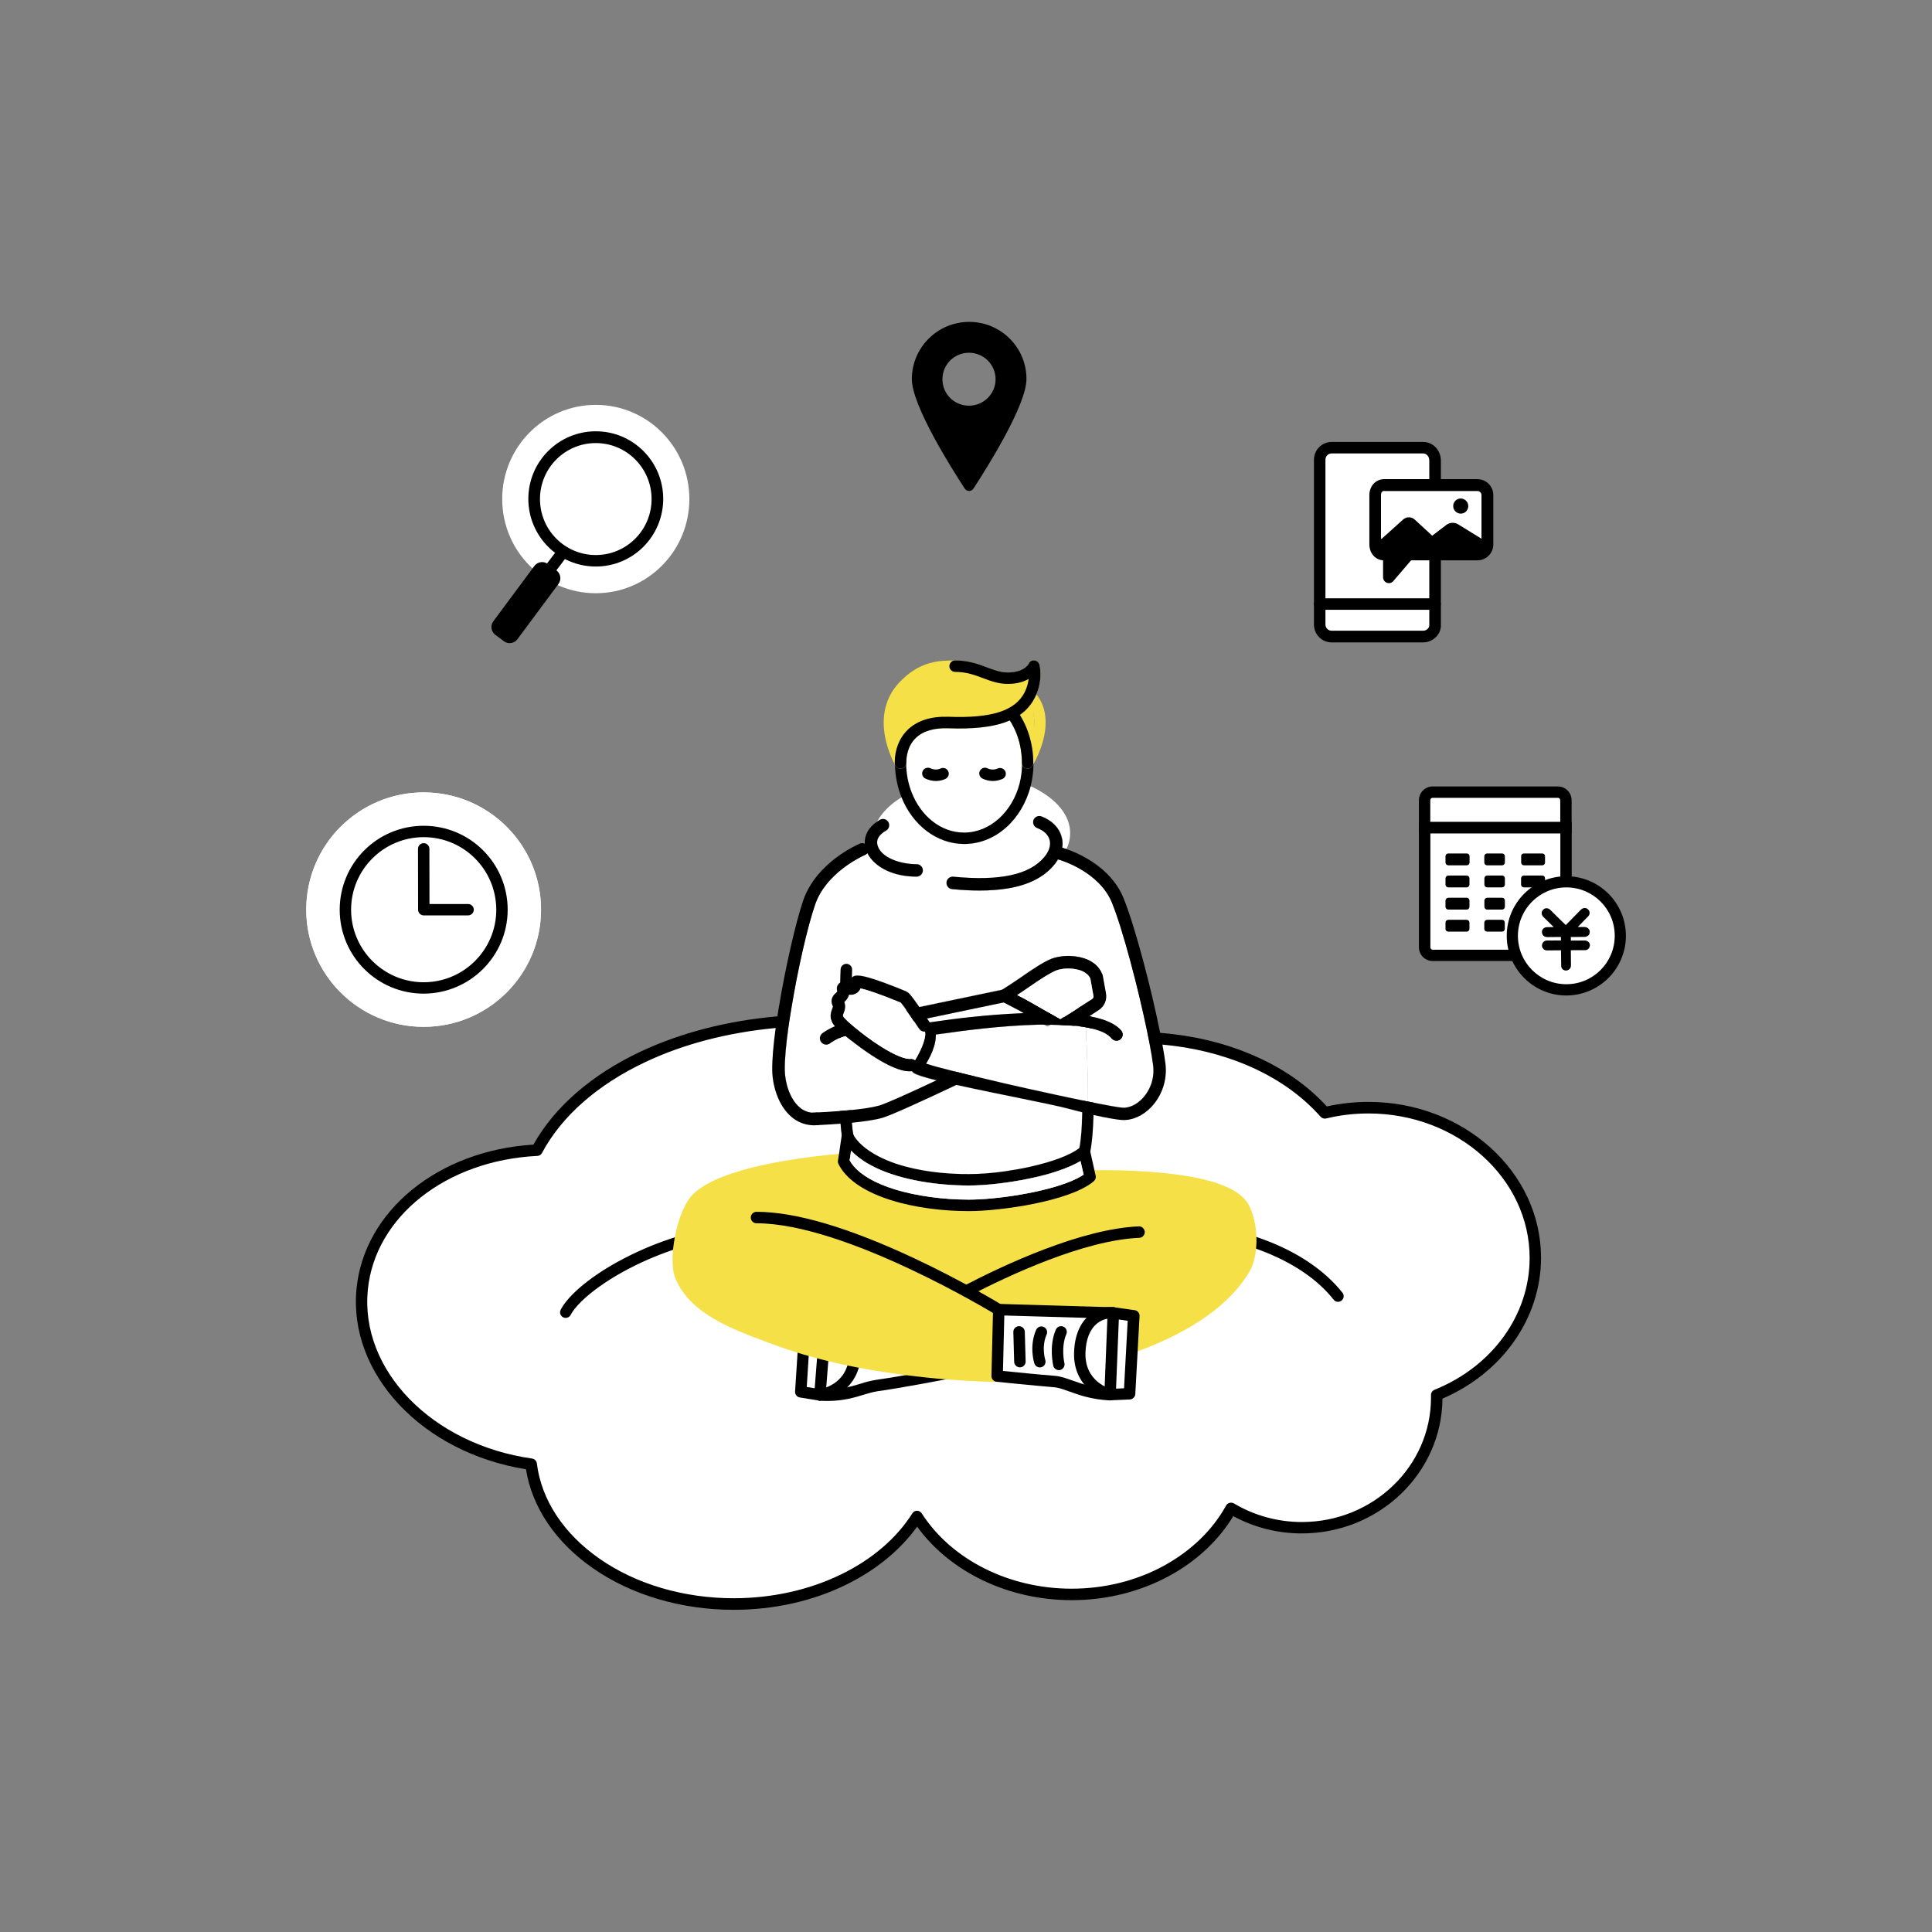 <?xml version="1.0" encoding="utf-8"?>
<!-- Generator: Adobe Illustrator 26.0.2, SVG Export Plug-In . SVG Version: 6.00 Build 0)  -->
<svg version="1.1" id="Ebene_1" xmlns="http://www.w3.org/2000/svg" xmlns:xlink="http://www.w3.org/1999/xlink" x="0px" y="0px"
	 viewBox="0 0 3000 3000" style="enable-background:new 0 0 3000 3000;" xml:space="preserve">
<rect x="0" y="0" width="3000" height="3000" fill="#808080" stroke="none"/>
<style type="text/css">
	.st0{fill:#FFFFFF;}
	.st1{fill:none;}
	.st2{fill:#F5E048;}
	.st3{stroke:#000000;stroke-width:5;stroke-miterlimit:10;}
</style>
<g>
	<g transform="translate(513.0 1461.0) rotate(0.0 931.5 468.0)  scale(1.499 1.498)">
		<path class="st0" d="M819.7,100.8c-0.3,0.5-0.7,1-1.2,1.4c-2.6,2.2-6.4,1.9-8.7-0.5C813,101.3,816.3,101,819.7,100.8z"/>
		<path class="st0" d="M1248.2,328.5c0-85.9-77.4-155.7-172.8-155.7c-15.2,0-30.4,1.8-45.2,5.4l0,0
			c-39.1-44.2-100.2-70.9-169.5-76.9c-4.4-0.4-8.8-0.7-13.3-0.9c0.4,2.1,0.8,4.1,1.2,6c1.7,8.8,3,16.6,3.8,22.7
			c1.6,12.3-2.5,24.8-11,34c-6.1,6.5-13.8,10.2-20.6,9.7c-4.1-0.3-15-2.2-29.8-5.1c-1.9-0.4-3.9-0.8-5.9-1.2c-0.5-0.1-1-0.2-1.5-0.3
			c-1-0.2-1.9-0.4-2.9-0.6c-0.5-0.1-1-0.2-1.6-0.3c-15.5-3.2-33.8-7.1-52.5-11.3c-6.3-1.4-12.6-2.9-19-4.2
			c-3.8-0.9-7.4-1.7-11.1-2.6c-1.2-0.3-2.5-0.6-3.7-0.8c-3.1-0.7-6-1.4-9-2.1c-1.2-0.3-2.3-0.5-3.5-0.8c-4.4-1.1-8.8-2.1-13-3.1
			c-4.5-1.1-8.9-2.2-13-3.2c-0.2,0-0.3-0.1-0.5-0.1c-0.5-0.1-1-0.2-1.5-0.4c-1-0.2-2-0.5-3-0.7c-0.3-0.1-0.7-0.2-1-0.2h-0.1
			c-0.1,0-0.2-0.1-0.4-0.1c-0.3-0.1-0.6-0.1-0.8-0.2c-0.9-0.2-1.7-0.4-2.5-0.6s-1.6-0.4-2.5-0.6c-1-0.3-2-0.5-3-0.8
			c-0.7-0.2-1.4-0.4-2.1-0.5c-1.3-0.3-2.5-0.7-3.7-1c-0.3-0.1-0.6-0.2-0.9-0.2c-0.5-0.1-1-0.3-1.4-0.4c-0.4-0.1-0.8-0.2-1.1-0.3
			c-0.1,0-0.2-0.1-0.3-0.1c-0.3-0.1-0.5-0.1-0.8-0.2c-0.5-0.1-0.9-0.3-1.4-0.4c-0.2-0.1-0.5-0.1-0.7-0.2c-0.2-0.1-0.4-0.1-0.6-0.2
			c-0.2,0-0.4-0.1-0.6-0.2c-0.2-0.1-0.4-0.1-0.5-0.2c-0.7-0.2-1.4-0.4-2.1-0.6c-0.3-0.1-0.6-0.2-0.9-0.3h-0.1
			c-0.5-0.2-1-0.3-1.5-0.4c-0.4-0.1-0.7-0.2-1.1-0.3c-0.4-0.1-0.7-0.2-1.1-0.3c-0.5-0.1-0.9-0.3-1.3-0.4c3-4.9,6.1-10.9,8.1-17.4
			c0.2-0.8,0.5-1.6,0.7-2.3c0.3-1.1,0.5-2.3,0.7-3.5c-3.6-1.4-7.1-2.8-10.8-4.1c-0.3,1.8-0.9,3.7-1.6,5.6c-0.4,1.3-0.9,2.6-1.5,3.9
			c-2,4.7-4.5,9.6-7,13.8c-1.3-1.1-3.1-1.6-4.8-1.4c-1.9,0.2-7.8,0-21.1-7.2c-4.6-2.6-10.3-5.9-16.9-10.5c-0.4-0.3-0.7-0.5-1.1-0.8
			c-4.4-3.1-8.6-6.2-12.3-9.1c-2.2-1.7-4.2-3.4-6.1-4.8c-1.6-1.3-3.1-2.6-4.3-3.8c-0.9-0.8-1.7-1.5-2.5-2.2
			c-0.3-0.2-0.5-0.5-0.8-0.7c-0.9-0.1-1.8-0.1-2.7-0.2c-2-0.1-4-0.3-5.9-0.4c-2.7-0.1-5.4-0.2-8.2-0.3c0.3,0.8,0.6,1.7,1.1,2.5
			c0.1,0.2,0.3,0.5,0.4,0.8c0.2,0.2,0.3,0.5,0.5,0.8c0.1,0.1,0.2,0.3,0.4,0.5c0.1,0.1,0.2,0.3,0.3,0.4c0.3,0.3,0.6,0.7,0.9,1
			c0.1,0.1,0.1,0.1,0.2,0.2c-0.2,0-0.4,0-0.5,0c-4.3,1.9-8.4,4.1-12.2,6.8l-0.2,0.2c-3,2.1-3.7,6.2-1.6,9.2c2.1,3,6.2,3.7,9.2,1.6
			l0.2-0.1c3-2.1,6.1-3.9,9.5-5.3c0.7-0.3,1.5-0.6,2.2-0.9c0.3-0.1,0.6-0.2,0.9-0.4c0.2-0.1,0.4-0.1,0.6-0.2c0.3-0.1,0.7-0.2,1-0.4
			c0.4-0.1,0.9-0.3,1.3-0.4c0.2-0.1,0.4-0.1,0.6-0.2c1.7,1.4,3.5,2.9,5.3,4.3c2.2,1.8,4.4,3.6,6.6,5.1c2.8,2.1,5.4,4.1,7.9,5.8
			c2.4,1.7,4.7,3.3,7,4.7c12.2,8,22.6,13.2,30.9,15.4c3.6,1.1,7.3,1.5,11.1,1.2h0.1c0.4,0.7,0.9,1.4,1.6,1.9
			c2.4,1.9,11.2,4.6,23.6,7.7c-28.9,13.5-52.9,24.3-59.6,26.2c-7.2,2-18,3.6-28.8,4.6c-1,0.1-2,0.2-3,0.3c-0.8,0.1-1.7,0.2-2.5,0.2
			c-0.1,0-0.3,0-0.4,0c-0.7,0.1-1.4,0.1-2.2,0.2c-0.7,0.1-1.4,0.1-2,0.2c-0.6,0-1.2,0.1-1.8,0.1c-9.3,0.7-17.6,1.2-22.5,1.4l0,0
			c-0.1,0-0.2,0-0.3,0c-2.7,0.1-4.3,0.2-4.4,0.2c-0.2,0-0.3,0-0.5,0c-5-0.3-9.9-2.3-13.7-5.7c-10.3-9-15.1-26-15.2-38.7
			c-0.1-10.8,1.3-26.6,3.8-44.4c-0.1,0-0.2,0-0.3,0c0.3-2,0.6-4,0.9-6c-4.3,0.3-8.7,0.6-13,1c-0.3,0-0.6,0.1-0.9,0.1
			c-119,11-210,63.2-247.2,132.6C118.7,221.6,40.8,281.1,33,361.1c-8.6,87,69,166.4,174.9,181.5C218,623.9,308,687.5,417.7,687.5
			c83.8,0,156.1-37,190.1-90.8c30.9,48.1,91.1,80.7,160.1,80.7c73.1,0,136.1-36.6,165.2-89.2c22.1,13.1,47.5,20.1,73.3,20.1
			c77.2,0,139.7-60.4,139.7-134.7c0-1,0-2,0-2.9C1206.2,446.2,1248.2,391.8,1248.2,328.5z M538.7,221.3l0.6-3.9
			c1.4,1.5,2.9,2.9,4.4,4.2c2.7,2.4,5.6,4.5,8.8,6.6c3.9,2.5,7.9,4.7,12.2,6.8c27.6,13.1,65,18.4,96.5,18.4
			c16.9,0,40.3-2.5,62.7-7.2c0.9-0.2,1.9-0.4,2.8-0.6h0.1c6-1.2,11.7-2.6,16.9-4.1l0,0c4.8-1.4,9.3-2.9,13.3-4.4l0,0h0.1
			c0.5-0.2,1-0.4,1.5-0.5c6.9-2.6,13.1-5.4,18.4-8.5l1,4.2l1.2,5.2l1.1,4.6c-0.6,0.4-1.3,0.8-1.9,1.3c-3.1,1.9-6.7,3.8-10.9,5.4
			c-28.2,11.9-77.5,19.3-106.3,19.3c-26.5,0-54.1-3.9-76-10.5c-20.2-6.1-34.9-14.4-43.4-24.3c-1.7-2-3.1-4-4.2-5.9v-0.3l0.8-5.4
			L538.7,221.3z M571.7,183.5c8.8-2.5,41.1-17.2,76.7-34.1c12.1,2.7,25.6,5.5,39,8.3c8.2,1.7,16.3,3.4,24.1,4.9
			c23.4,4.7,43.9,9,53.2,11.5c4.7,1.3,9.4,2.5,13.9,3.7c-0.3,15.2-1.3,28.4-3.1,37.1c-9.6,7.2-27.4,14-50.5,19.2
			c-0.7,0.1-1.3,0.3-2,0.4c-8,1.8-16.3,3.2-24.5,4.3c-13.3,1.9-26.4,3-37.4,3c-2.5,0-5,0-7.4-0.1c-9.5-0.7-19-1.4-28.2-2
			c-15.3-1.9-28.7-4.9-40.1-8.9c-6.4-2.2-12.2-4.6-17.3-7.2c-13.6-6.9-22.6-15.1-27.1-23.4l0,0c-0.5-2.7-1-6.6-1.3-11.6
			C551.8,187.3,563.6,185.7,571.7,183.5z"/>
		<path d="M1075.4,166.9c-14.5,0-29,1.6-43.2,4.7c-20.8-22.7-47.4-41-79.1-54.2c-28.5-12-60.1-19.4-93.7-22.1
			c-4.2-0.3-8.5-0.6-12.8-0.8c-0.2,0-0.3,0-0.5,0c0.4,2.1,0.8,4.1,1.2,6c0.4,2.1,0.8,4.1,1.2,6c4.4,0.2,8.9,0.5,13.2,1
			c31.1,2.8,60.3,9.9,86.7,20.9c31.2,13.1,57.2,31.2,77.3,53.8c1.5,1.7,3.8,2.4,5.8,1.9c14.3-3.5,29-5.2,43.9-5.2
			c92,0,166.9,67.2,166.9,149.8c0,58.9-38.6,112.5-98.5,136.6c-2.3,0.9-3.8,3.2-3.7,5.6c0,0.9,0,1.8,0,2.7
			c0,71-60,128.8-133.8,128.8c-24.7,0-49-6.6-70.2-19.2c-0.1,0-0.1-0.1-0.2-0.1c-2.9-1.6-6.5-0.6-8.1,2.3
			c-13.9,25.3-36.1,46.7-63.8,62c-28.6,15.8-61.9,24.1-96.2,24.1c-64.7,0-124.2-29.9-155.2-78c-1.1-1.7-3-2.8-4.9-2.8l0,0
			c-2,0-3.9,1.1-4.9,2.8c-16.4,25.9-42,47.8-74,63.3c-33.1,16.1-71.5,24.6-111,24.6c-51.7,0-101-14.5-138.9-40.9
			c-37.2-25.9-60.4-61.1-65-98.8c-0.3-2.7-2.4-4.7-5-5.1C105.3,521.9,30.6,445,38.8,361.7c7.4-75.9,81.3-134.2,175.6-138.8
			c2.1-0.1,4-1.3,4.9-3.2c20.4-38.2,57.5-70.7,107-94.1c39.3-18.6,85-30.5,134.1-35.2c0.3,0,0.6-0.1,0.9-0.1
			c4.2-0.4,8.6-0.8,12.9-1.1c0.3-2,0.6-4,0.9-6c0.3-2,0.6-4,1-6c-4.3,0.3-8.8,0.6-13.1,1c-0.3,0-0.5,0-0.8,0.1
			c-51.6,4.6-99.7,17.1-141.1,36.6c-50.6,23.9-88.8,57.1-110.8,96.3C112,217.2,35,279.7,27.1,360.5c-8.7,88.5,68.2,170,175.5,187.2
			c6.3,39.4,30.8,75.8,69.4,102.6c39.9,27.8,91.7,43.1,145.7,43.1c41.4,0,81.6-8.9,116.3-25.9c30.9-15.1,56.3-35.9,73.8-60.3
			c34.3,47.2,94.7,76.2,160.1,76.2c36.4,0,71.5-8.9,101.9-25.6c27.9-15.3,50.4-36.6,65.5-61.5c21.8,11.8,46.2,18,71.1,17.9
			c79.9,0,145-62.5,145.6-139.7c62.2-26.7,102.1-83.6,102.1-146.1C1254.1,239.4,1173.9,166.9,1075.4,166.9z M538.9,83.4
			c0.1,0,0.2,0,0.2,0l0,0H538.9z M539.1,86.1c-0.9-0.8-1.7-1.5-2.5-2.2c-0.3-0.2-0.5-0.5-0.8-0.7c-1-1-1.9-1.8-2.6-2.5
			c-0.9-0.9-1.5-1.5-1.8-1.9c-0.4-0.7-0.5-1.2-0.4-1.9c-1.2-0.1-2.5-0.1-3.8-0.2c-3-0.2-6-0.3-9.2-0.3c-0.1,1.8,0.1,3.8,0.8,5.9
			c0.3,0.8,0.6,1.7,1.1,2.5c0.1,0.2,0.3,0.5,0.4,0.8c0.2,0.2,0.3,0.5,0.5,0.8c0.1,0.1,0.2,0.3,0.4,0.5c0.1,0.1,0.2,0.3,0.3,0.4
			c0.3,0.3,0.6,0.7,0.9,1c0.1,0.1,0.1,0.1,0.2,0.2c1.5,0.1,2.9,0.1,4.3,0.2c2,0.1,4,0.2,5.9,0.4c2,0.1,4,0.3,5.9,0.5
			c1.5,0.1,3,0.3,4.4,0.4C541.9,88.4,540.4,87.2,539.1,86.1z M616.3,94.1c-0.1,0-0.3-0.1-0.4-0.1c-1.8-0.6-3.6-1.2-5.4-1.9
			c1.4,1.6,3.5,2.3,5.4,2c0.1,0.5,0.2,1.1,0.3,1.7c0.1,1.3-0.1,2.8-0.3,4.3c-0.3,1.8-0.9,3.7-1.6,5.6c3.7,1.3,7.3,2.7,11,4.1
			c0.2-0.8,0.5-1.6,0.7-2.3c0.3-1.1,0.5-2.3,0.7-3.5c0.4-2,0.6-4.1,0.6-6.1C623.7,96.7,620,95.3,616.3,94.1z M820.4,94.7
			c-5.5,0.4-11.2,0.9-16.9,1.6c0.1,0.1,0.3,0.2,0.4,0.3c2.2,1.4,4.1,2.9,5.4,4.5c0,0,0,0,0.1,0.1c0.1,0.1,0.2,0.2,0.3,0.4
			c2.3,2.4,6.1,2.7,8.7,0.5c0.5-0.4,0.9-0.9,1.2-1.4C820.8,99,821,96.7,820.4,94.7z"/>
	</g>
	<g transform="translate(834.0 1785.0) rotate(0.0 615.75 76.5)  scale(1.474 1.478)">
		<path d="M30.1,176.9c-3.3,0-5.9-2.7-5.9-5.9c0-1,0.2-1.9,0.7-2.8c8.5-16.1,33.7-36.7,65.9-53.4c37.5-19.7,80.7-32.6,121.6-36.7
			c59.5-5.8,143.8,4.2,211.1,83.6c48.1-55.1,131.9-87.6,226-87c41.1,0.2,81,7,115.3,19.6c36.2,13.2,65,32.7,83.6,56.1
			c2.1,2.6,1.6,6.3-1,8.3c-2.6,2.1-6.3,1.6-8.3-1l0,0C804.8,114.3,732.2,87,649.5,86.5c-43.7-0.3-86.6,7.1-124.3,21.2
			c-41.2,15.5-73.9,38-97.3,67c-1.1,1.4-2.9,2.2-4.6,2.2s-3.5-0.8-4.6-2.2C354.2,94.4,271.5,84.3,213.5,90
			c-39.4,3.9-81,16.4-117.3,35.4c-29.7,15.5-53.6,34.6-60.9,48.4C34.4,175.7,32.3,176.9,30.1,176.9L30.1,176.9z"/>
	</g>
	<g transform="translate(2184.0 1102.5) rotate(0.0 120.0 137.25)  scale(1.495 1.495)">
		<path class="st0" d="M27.2,85.3h130c4.6,0,8.4,3.8,8.4,8.4l0,0v28.5l0,0H18.8l0,0V93.7C18.8,89.1,22.6,85.3,27.2,85.3L27.2,85.3
			L27.2,85.3z"/>
		<path d="M171.6,128.2H12.9V93.7c0-7.9,6.4-14.3,14.3-14.3h130c7.9,0,14.3,6.4,14.3,14.3V128.2z M24.8,116.3h134.9V93.7
			c0-1.4-1.1-2.5-2.5-2.5h-130c-1.4,0-2.5,1.1-2.5,2.5V116.3z"/>
		<path class="st0" d="M18.8,122.2h146.8l0,0v124.3c0,4.6-3.8,8.4-8.4,8.4l0,0h-130c-4.6,0-8.4-3.8-8.4-8.4l0,0V122.2L18.8,122.2z"
			/>
		<path d="M157.2,260.7h-130c-7.9,0-14.3-6.4-14.3-14.3V116.3h158.7v130.2C171.6,254.4,165.1,260.7,157.2,260.7z M24.8,128.2v118.3
			c0,1.4,1.1,2.5,2.5,2.5h130c1.4,0,2.5-1.1,2.5-2.5V128.2H24.8z"/>
		<path d="M43.4,149h19.2c1.6,0,2.9,1.3,2.9,2.9v6.5c0,1.6-1.3,2.9-2.9,2.9H43.4c-1.6,0-2.9-1.3-2.9-2.9v-6.5
			C40.5,150.3,41.8,149,43.4,149z"/>
		<path d="M83.7,149h15.6c1.6,0,2.9,1.3,2.9,2.9v6.5c0,1.6-1.3,2.9-2.9,2.9H83.7c-1.6,0-2.9-1.3-2.9-2.9v-6.5
			C80.9,150.3,82.2,149,83.7,149z"/>
		<path d="M122,149h19c1.6,0,2.9,1.3,2.9,2.9v6.5c0,1.6-1.3,2.9-2.9,2.9h-19c-1.6,0-2.9-1.3-2.9-2.9v-6.5
			C119,150.3,120.3,149,122,149z"/>
		<path d="M43.4,171.9h19.1c1.6,0,2.9,1.3,2.9,2.9v6.5c0,1.6-1.3,2.9-2.9,2.9H43.4c-1.6,0-2.9-1.3-2.9-2.9v-6.5
			C40.6,173.2,41.9,171.9,43.4,171.9z"/>
		<path d="M83.8,171.9h15.5c1.6,0,2.9,1.3,2.9,2.9v6.5c0,1.6-1.3,2.9-2.9,2.9H83.8c-1.6,0-2.9-1.3-2.9-2.9v-6.5
			C81,173.2,82.3,171.9,83.8,171.9z"/>
		<path d="M121.9,171.9h19.1c1.6,0,2.9,1.3,2.9,2.9v6.5c0,1.6-1.3,2.9-2.9,2.9h-19.1c-1.6,0-2.9-1.3-2.9-2.9v-6.5
			C119,173.2,120.3,171.9,121.9,171.9z"/>
		<path d="M43.4,195h19.1c1.6,0,2.9,1.3,2.9,2.9v6.5c0,1.6-1.3,2.9-2.9,2.9H43.4c-1.6,0-2.9-1.3-2.9-2.9v-6.5
			C40.6,196.3,41.9,195,43.4,195z"/>
		<path d="M83.8,195h15.5c1.6,0,2.9,1.3,2.9,2.9v6.5c0,1.6-1.3,2.9-2.9,2.9H83.8c-1.6,0-2.9-1.3-2.9-2.9v-6.5
			C81,196.3,82.3,195,83.8,195z"/>
		<path d="M122,195H141c1.6,0,2.9,1.3,2.9,2.9v6.5c0,1.6-1.3,2.9-2.9,2.9H122c-1.6,0-2.9-1.3-2.9-2.9v-6.5
			C119,196.3,120.3,195,122,195z"/>
		<path d="M43.4,217.9h19.1c1.6,0,2.9,1.3,2.9,2.9v6.5c0,1.6-1.3,2.9-2.9,2.9H43.4c-1.6,0-2.9-1.3-2.9-2.9v-6.5
			C40.5,219.2,41.8,217.9,43.4,217.9z"/>
		<path d="M83.7,217.9h15.5c1.6,0,2.9,1.3,2.9,2.9v6.5c0,1.6-1.3,2.9-2.9,2.9H83.7c-1.6,0-2.9-1.3-2.9-2.9v-6.5
			C80.9,219.2,82.2,217.9,83.7,217.9z"/>
		<path d="M121.9,217.9h19.7c1.6,0,2.9,1.3,2.9,2.9v6.5c0,1.6-1.3,2.9-2.9,2.9h-19.7c-1.6,0-2.9-1.3-2.9-2.9v-6.5
			C119,219.2,120.3,217.9,121.9,217.9z"/>
	</g>
	<g transform="translate(2019.0 561.0) rotate(0.0 99.75 157.5)  scale(1.5 1.511)">
		<path class="st0" d="M127.2,282.9H32.5c-6.8,0-12.3-5.5-12.3-12.3V101.2c0-6.8,5.5-12.3,12.3-12.3h94.7c6.8,0,12.3,5.5,12.3,13.3
			v169.4C139.7,277.4,134.1,282.9,127.2,282.9z"/>
		<path d="M127.2,288.9H32.5c-10.1,0-18.3-8.2-18.3-18.3V101.2c0-10.1,8.2-18.3,18.3-18.3h94.7c10.3,0,18.4,8.5,18.4,19.3v169.4
			C145.6,280.9,137.2,288.9,127.2,288.9L127.2,288.9z M32.5,94.7c-3.6,0-6.4,2.9-6.4,6.4v169.4c0,3.6,2.9,6.4,6.4,6.4h94.7
			c3.7,0,6.4-3,6.4-5.4V102.1c0-4.3-2.8-7.4-6.4-7.4H32.5z"/>
		<path d="M139.7,255.4H20.1c-3.3,0-5.9-2.7-5.9-5.9s2.7-5.9,5.9-5.9h119.5c3.3,0,5.9,2.7,5.9,5.9S142.9,255.4,139.7,255.4z"/>
	</g>
	<path class="st0" d="M1467.5,2133.1c0,0-72,13.9-106.3,18.5c-20.8,2.8-45.2,17.7-88,14.5l-29.8-4.8l7.8-121l31.9-0.7l171.3-9.4
		L1467.5,2133.1z"/>
	<path d="M1285.2,2175.4c-4.1,0-8.3-0.1-12.6-0.5c-0.3,0-0.5-0.1-0.8-0.1l-29.8-4.8c-4.5-0.7-7.7-4.7-7.4-9.4l7.8-121
		c0.3-4.6,4.1-8.2,8.7-8.3l31.8-0.7l171.1-9.4c4.6-0.2,8.7,3.2,9.3,7.7l13.2,102.9c0.6,4.6-2.6,9-7.1,9.9c-3,0.6-72.6,14-106.8,18.6
		c-6.8,1.2-13.5,2.9-20.2,5C1327.4,2170,1309.4,2175.4,1285.2,2175.4L1285.2,2175.4z M1274.2,2157.2c27.3,2,46.2-3.8,62.8-8.8
		c7.5-2.5,15.2-4.4,23-5.7c26.9-3.6,77.7-13,97.6-16.8l-11.1-86.4l-163,8.9c-0.1,0-0.2,0-0.3,0l-23.8,0.5l-6.7,104.8L1274.2,2157.2z
		"/>
	<path class="st1" d="M1273.1,2166l9.9-126.5"/>
	<path d="M1273.2,2174.9c-0.2,0-0.5,0-0.7,0c-4.8-0.4-8.5-4.6-8.2-9.6l9.9-126.5c0.3-4.9,4.5-8.6,9.4-8.3c4.9,0.3,8.6,4.5,8.3,9.4
		c0,0.1,0,0.2,0,0.3l-9.9,126.5C1281.6,2171.4,1277.8,2174.9,1273.2,2174.9z"/>
	<path d="M1273.1,2174.9c-4.9,0-8.9-4-8.9-8.9c0-4.5,3.4-8.3,7.9-8.8c1.8-0.2,42.5-5.7,46.6-51.2c1.9-20.5-2.5-36.8-12.4-47.2
		c-7.3-7.6-16.8-10.8-22.8-10.5c-4.9,0.3-9.1-3.5-9.4-8.3c-0.3-4.9,3.5-9.1,8.3-9.4c0.1,0,0.2,0,0.2,0c9.8-0.5,24.6,3.5,36.6,15.9
		c9.5,9.9,20.3,28.5,17.3,61.1c-4.3,48-42.6,65-62.2,67.2C1273.8,2174.9,1273.5,2174.9,1273.1,2174.9L1273.1,2174.9z"/>
	<path class="st2" d="M1359.8,1813.4c-6.5-3.2-12.7-6.5-18.4-10.3c1,0.1,2.1,0.2,3.2,0.2l0,0l0,0c5.4,0.4,11.3,0.9,17.6,1.3l0,0
		c0.9,0.1,1.7,0.1,2.6,0.2l0,0l0,0c8.1,0.6,16.8,1.3,26.1,1.9c17.1,5.8,37.1,10.5,60.2,13.2c13.8,1,28,2,42.3,3
		c3.7,0.1,7.4,0.1,11.2,0.1c16.6,0,36.2-1.6,56.1-4.3c12.7,0.9,25.1,1.7,36.8,2.4c0.1,0,0.3,0,0.4,0c10.3,0.7,20.2,1.3,29.4,1.8
		c0.3,0,0.6,0,0.8,0.1c-7.9,2.3-16.4,4.3-25.4,6.1c-0.1,0-0.1,0-0.2,0c-1.4,0.3-2.8,0.6-4.1,0.9c-33.6,7.1-68.7,10.8-93.9,10.8
		C1457.2,1840.9,1401.2,1833.1,1359.8,1813.4z"/>
	<path class="st2" d="M1941.7,1936.2c-1,13.1-4.1,25.4-9.3,34.2c-31.7,52.9-94.5,91.6-165.5,118.3c-3.1,1.1-6,2.3-9.1,3.4
		c-3.1,1.1-6,2.2-9.1,3.2c-4.4,1.6-9,3.1-13.5,4.4c-3,1-6,1.9-9,2.9c-3,0.9-6,1.8-9,2.7c-10.3,3.1-20.6,5.8-30.9,8.4
		c-5.7,1.5-11.6,2.9-17.3,4.1c-5.5,1.3-11.1,2.5-16.5,3.6c-5.1,1.1-10.3,2.1-15.4,3.1c-16.3,3.1-32.4,5.6-47.8,7.7l0,0
		c-14.2,1.9-27.9,3.4-40.9,4.4v0.4c-2,0-4.9,0-8.9,0c-12.6-0.2-34.8-1.1-63.1-3.3c-3-0.2-5.9-0.5-8.9-0.7c-9.7-0.8-20-1.8-30.6-2.9
		l0,0c-30.7-3.3-65.5-8-101.4-14.8c-5.7-1.1-11.6-2.3-17.4-3.5c-10.4-2.2-20.7-4.4-31.1-7c-2.9-0.7-5.8-1.4-8.7-2.2
		c-2.9-0.7-5.8-1.5-8.7-2.3c-4.3-1.2-8.7-2.4-13-3.6c-2.9-0.8-5.8-1.7-8.7-2.6c-3-0.9-5.8-1.8-8.7-2.7c-10.9-3.4-21.5-6.9-32-10.8
		c-62.7-23.1-127.4-45.4-149.9-98.4c-4.1-9.8-4.7-26.5-2.6-44.7c0.7-6.3,1.8-12.8,3.2-19.3l0,0c4.1-19.8,11-39,19.7-51.2
		c33.7-47.4,191.6-63.1,224.2-66.2c3.1-0.3,5-0.5,5.6-0.5c0,0,1.2,0.1,3.4,0.3c2.1,0.2,5,0.4,8.9,0.7l-0.1,0.4c1.8,3.1,3.9,6,6.3,9
		c12.6,14.7,34.8,27.2,64.9,36.4c32.6,10,74.1,15.6,113.8,15.6c43,0,117.1-11.1,159.3-28.8c6.1-2.6,11.7-5.3,16.2-8.2
		c4.9,0.2,9.2,0.3,12.4,0.3c1.9,0,3.6,0,4.7,0c0.2,0,1.7-0.1,4.2-0.1c29.8-0.5,205.1-1.2,230.5,50.2c5.7,11.6,9.1,26.5,10.1,41.6
		C1942.2,1923.9,1942.2,1930.1,1941.7,1936.2z"/>
	<path class="st2" d="M1950.9,1920.8L1950.9,1920.8c-0.6-17.3-4.3-34.8-11.2-48.5c-13-26.5-56.9-43.2-133.8-51
		c-35.5-3.4-71-4.7-106.6-4.1c-0.9,0-1.8,0-2.6,0c-1.6,0.1-3.8,0.1-6.4,0c-2.6,0-5.6-0.1-9.2-0.3l1.6,7c-0.9,0.6-1.9,1.3-2.9,1.9
		c-4.6,2.9-10.1,5.6-16.2,8.2c7.1,0.4,13.3,0.6,18.6,0.8l0,0c6.8,0.2,12.1,0.3,15.1,0.2h0.3c35.6-0.7,71.1,0.7,106.6,4.1
		c67.4,6.8,110,21.4,119.6,41.1c4.8,9.8,7.8,22.2,8.9,34.9c0.5,6.1,0.6,12.3,0.3,18.4c-0.8,12.6-3.5,24.4-8.2,32.4
		c-26.8,44.8-81.1,83.8-157.4,113.1c-2.1,0.8-4.2,1.6-6.3,2.4c-0.9,0.3-1.8,0.7-2.8,1c-3,1.1-6,2.2-9.1,3.3c-4.4,1.6-9,3.1-13.6,4.6
		c-3,1-6,1.9-9,2.9c-3,0.9-6,1.9-9,2.8c-10.5,3.2-21.2,6-32.1,8.8c-5.8,1.5-11.7,2.9-17.6,4.2c-5.3,1.2-10.7,2.4-16.1,3.5
		c-2.5,0.5-5,1.1-7.5,1.6c-0.4,0.1-0.8,0.2-1.2,0.2l0,0c-2.9,0.6-5.8,1.2-8.7,1.7c-3.9,0.8-7.7,1.5-11.7,2.1
		c-4.9,0.9-9.9,1.7-14.9,2.5c-16.9,2.7-33.8,4.8-50.5,6.4c-3,0.3-5.9,0.6-8.9,0.8c-0.3,0-0.6,0-0.9,0.1c-0.6,0.1-1.2,0.2-1.7,0.3
		c-1.5,0-3.6-0.1-6.2-0.1c-11.7-0.2-34.5-1-64.3-3.3c-3-0.2-5.9-0.5-9.1-0.7c-3-0.2-5.9-0.5-9.1-0.8c-34.9-3.2-76.9-8.3-120.7-16.6
		c-5.8-1.1-11.7-2.3-17.6-3.6c-10.5-2.2-20.9-4.5-31.4-7.1c-2.9-0.7-5.8-1.5-8.7-2.2c-3-0.8-5.8-1.5-8.7-2.3
		c-4.4-1.2-8.8-2.4-13.1-3.7c-3-0.9-5.8-1.7-8.7-2.6c-3-0.9-5.8-1.8-8.7-2.7c-10-3.2-19.9-6.4-29.5-10.1l-5.7-2.1
		c-58.4-21.4-118.7-43.6-139-91.4c-3.8-8.8-4.1-25.7-1.6-44.1c0.8-6.3,2-12.8,3.5-19.3c3.9-16.7,9.8-32.7,17.2-43.3
		c20.2-28.4,101.9-51.8,218.9-62.6c0.5,0,0.9-0.1,1.4-0.1c1.1-0.1,1.9-0.2,2.5-0.2c1.3,0.1,3.6,0.3,6.6,0.5
		c3.1,0.2,7.1,0.5,11.9,0.9c-2.5-2.9-4.6-5.9-6.3-9l0.1-0.4l1.2-8.2l0.1-0.7c-0.2,0-0.4,0-0.7-0.1c-3.5-0.3-6.2-0.5-8.2-0.6
		c-2.4-0.2-3.8-0.3-4.1-0.3c-0.6,0-1.2,0-1.7,0c-0.4,0.1-1.4,0.1-3,0.3c-0.1,0-0.2,0-0.3,0c-73.3,6.7-200.6,24.8-232.8,70
		c-10,14.1-17.9,36.7-22.1,59.3c-1.2,6.5-2.2,13-2.8,19.4c-1.7,18.1-0.7,34.6,3.8,45.1c23.2,54.9,87.3,78.4,149.3,101.2l5.7,2.1
		c11.3,4.1,22.8,8,34.5,11.6c2.9,0.9,5.8,1.8,8.7,2.7c2.9,0.9,5.8,1.7,8.8,2.5c4.2,1.2,8.6,2.4,12.9,3.5c2.9,0.8,5.8,1.5,8.7,2.3
		c2.9,0.7,5.8,1.5,8.7,2.2c10,2.4,19.9,4.6,29.7,6.7c5.8,1.2,11.7,2.4,17.5,3.5c25.4,4.8,50.1,8.6,73.3,11.5l0,0
		c10.6,1.4,20.8,2.5,30.6,3.6c11.4,1.2,22.1,2.2,32.2,3l0,0c43.5,3.5,73.5,3.9,78.2,3.9l0,0l0,0h0.5h0.2c1.1,0,2.1-0.2,3.1-0.6
		c12.5-1.1,25.1-2.5,37.8-4.1l0,0c12.1-1.6,24.1-3.5,36.2-5.5c15.3-2.7,30.5-5.7,45.5-9.1c5.8-1.3,11.6-2.7,17.3-4.1l0,0
		c9.7-2.4,19.2-4.9,28.5-7.7c3-0.9,6-1.8,9-2.7c3.1-0.9,6-1.9,9-2.8c4.5-1.4,9-2.9,13.3-4.3c3.1-1,6-2.1,9.1-3.2s6-2.2,9.1-3.3
		c0.3-0.1,0.6-0.2,0.9-0.3c84.7-31.4,142.7-72.9,172.8-123.1c5.5-9.3,9-22,10.4-35.8C1951,1933.1,1951.2,1926.9,1950.9,1920.8z
		 M1554.1,1827.2L1554.1,1827.2L1554.1,1827.2c2.3,0.2,4.4,0.3,6.7,0.5l0,0c12.8,0.9,25.3,1.7,37.1,2.5c0.1,0,0.2,0,0.3,0
		c1.4-0.3,2.8-0.6,4.1-0.9c0.1,0,0.1,0,0.2,0c9-1.8,17.5-3.9,25.4-6.1l0,0c7.2-2.1,13.9-4.3,20-6.7h0.1h0.1c0.8-0.3,1.5-0.5,2.2-0.8
		c-0.1,0-0.1,0-0.2,0l0,0c-7.1-0.4-14.9-0.9-23.2-1.4c-0.2,0-0.5,0-0.7,0l0,0c-9.2-0.6-19.1-1.2-29.3-1.8
		c-12.1,2.6-24.4,4.7-36.6,6.5c-20,2.9-39.5,4.3-56.1,4.3c-3.8,0-7.5,0-11.2-0.1C1513.7,1824.4,1534.2,1825.9,1554.1,1827.2
		L1554.1,1827.2z M1359.8,1813.4c0.8,0.1,1.6,0.1,2.4,0.2c8.5,0.6,17.7,1.3,27.5,2c0.9,0.1,1.7,0.1,2.6,0.2l0,0
		c18.1,1.3,38,2.8,58.8,4.2c-23-2.9-43.1-7.5-60.2-13.2c-9.6-3.3-18.2-6.9-25.9-10.9c-5.9-0.5-11.6-0.9-16.7-1.3
		c-1.3-0.1-2.7-0.2-4-0.3c-4.1-0.3-8-0.6-11.6-0.9c-1.6-0.1-3.2-0.2-4.6-0.4c4.1,3.6,8.4,6.8,13.1,9.9
		C1347,1806.9,1353.2,1810.2,1359.8,1813.4z M1597.3,1821.2c-13.5,2.6-28.2,4.6-43.2,6c2.3,0.2,4.4,0.3,6.6,0.5l0,0
		c0.2,0,0.4-0.1,0.6-0.1c1-0.1,1.9-0.3,2.9-0.4c0.7-0.1,1.4-0.2,2.2-0.3c1.1-0.2,2.2-0.3,3.3-0.5c0.7-0.1,1.5-0.2,2.2-0.4
		c0.9-0.1,1.9-0.3,2.8-0.5c1.6-0.3,3.1-0.5,4.6-0.8h0.1c1.5-0.2,2.9-0.5,4.2-0.8c1.8-0.3,3.7-0.7,5.4-1c1.4-0.3,2.7-0.5,4.1-0.8
		C1594.6,1821.9,1596.1,1821.6,1597.3,1821.2c0.2,0.1,0.3,0,0.4,0C1597.6,1821.2,1597.5,1821.2,1597.3,1821.2z M1597.9,1830.1
		c0.1,0,0.2,0,0.3,0c1.4-0.3,2.8-0.6,4.1-0.9C1601,1829.6,1599.5,1829.8,1597.9,1830.1z"/>
	<path class="st0" d="M1320.8,1586c0.1,0,0.2,0,0.3,0v-0.1L1320.8,1586z M1320.8,1586c0.1,0,0.2,0,0.3,0v-0.1L1320.8,1586z
		 M1320.8,1586c0.1,0,0.2,0,0.3,0v-0.1L1320.8,1586z M1320.8,1586c0.1,0,0.2,0,0.3,0v-0.1L1320.8,1586z M1320.8,1586
		c0.1,0,0.2,0,0.3,0v-0.1L1320.8,1586z M1320.8,1586c0.1,0,0.2,0,0.3,0v-0.1L1320.8,1586z M1687.2,1709.9c-1.5-0.3-2.9-0.6-4.3-0.9
		c-0.8-0.2-1.6-0.3-2.3-0.5c-23.2-4.7-50.7-10.7-78.6-16.9c-9.5-2.1-19-4.2-28.5-6.4c-5.6-1.3-11.2-2.6-16.6-3.8
		c-1.9-0.4-3.7-0.8-5.4-1.3c-4.5-1.1-9.1-2.1-13.5-3.2c-1.8-0.4-3.5-0.8-5.1-1.2c-6.7-1.6-13.1-3.2-19.5-4.6
		c-6.8-1.6-13.3-3.2-19.6-4.7c-0.2-0.1-0.5-0.1-0.8-0.2c-0.8-0.2-1.5-0.4-2.3-0.6c-1.5-0.4-3-0.7-4.4-1.1c-0.6-0.1-1.1-0.3-1.7-0.4
		c-0.2,0-0.4-0.1-0.5-0.1c-0.4-0.1-0.8-0.2-1.2-0.3c-1.3-0.3-2.5-0.6-3.8-0.9c-1.2-0.3-2.5-0.6-3.7-0.9c-1.5-0.4-3-0.8-4.4-1.2
		c-1.1-0.3-2.1-0.5-3.1-0.8c-1.9-0.5-3.7-1-5.4-1.4c-0.4-0.1-0.9-0.2-1.3-0.3c-0.7-0.2-1.4-0.4-2.1-0.6c-0.6-0.1-1.1-0.3-1.7-0.4
		c-0.1-0.1-0.3-0.1-0.4-0.1c-0.4-0.1-0.8-0.2-1.2-0.3c-0.7-0.2-1.4-0.4-2.1-0.6c-0.3-0.1-0.7-0.2-1-0.3c-0.3-0.1-0.6-0.2-1-0.3
		c-0.3-0.1-0.6-0.1-0.8-0.2c-0.3-0.1-0.6-0.2-0.8-0.2c-1.1-0.3-2.1-0.6-3.1-0.9c-0.4-0.1-0.9-0.2-1.3-0.4c-0.1,0-0.1,0-0.2-0.1
		c-0.8-0.2-1.5-0.5-2.3-0.7c-0.6-0.2-1.1-0.3-1.6-0.5c-0.6-0.2-1.1-0.4-1.7-0.5c-0.7-0.2-1.3-0.4-1.9-0.6c4.4-7.3,9.1-16.2,12.1-26
		c0.4-1.2,0.7-2.3,1-3.5c0.4-1.7,0.8-3.4,1.1-5.1c0.5-3,0.9-6,0.9-9.2c0-0.5,0-0.9,0-1.4c1.4-0.2,15.2-1.9,16.7-2.2
		c19.3-2.9,83.2-11.8,142.8-13.1c2.9-0.1,5.7-0.1,8.6-0.1h0.3c3.6,0,7.1,0,10.7,0l0,0c8.3,0.1,16.4,0.3,24.2,0.8
		c3.9,0.2,7.7,0.5,11.4,0.9l0,0c1.4,0.1,2.7,0.3,4.1,0.4c1.8,0.2,3.5,0.4,5.1,0.6c0.8,0.1,1.6,0.2,2.3,0.3c0.7,0.1,1.4,0.2,2.2,0.3
		c0.3,0,0.7,0.1,1,0.2c0.6,0.1,1.2,0.2,1.8,0.3c0.6,0.1,1.2,0.2,1.8,0.3c-0.2-4.6-0.5-9.2-0.7-13.6c-0.1-1.6-0.2-3.1-0.3-4.5
		c-0.4-6.3-0.7-12.3-1.1-18.2l-8.6,5.5l-15,9.8l0,0l-8.3,5.1l-5.5,3.5l-17.6-10l-35.7-20.3l-13.9-7.3c0.3-0.2,0.6-0.4,0.9-0.6
		c5.6-3.8,11.5-7.6,14.6-9.8c20.1-14.2,36-24.1,44.8-27.7c4.3-1.8,11.3-3.1,17.7-3.2c1.6,0,3,0,4.2,0.1c3.6,0.2,6.9,0.6,10,1.2
		c0.5,0.1,0.9,0.2,1.4,0.3c0.6,0.1,1.2,0.3,1.8,0.4c0.2,0,0.4,0.1,0.6,0.2h0.1c0.1,0,0.2,0,0.2,0.1c0.4,0.1,0.7,0.2,1.1,0.3
		c0.3,0.1,0.6,0.2,0.9,0.3c1,0.3,2,0.7,3,1.1c-0.4-4.8-0.6-7.5-0.6-7.5l-8.9,0.1l-61.9,0.9c-8.9,5.5-18.1,11.9-25.8,17.3
		c-5.7,4.1-22.2,14.7-27.4,18l0,0l-128.6,26.9c-12.6-18.6-16.5-22.6-20.4-24.3c0,0-0.1,0-0.1-0.1l-1.1-0.5c-4.7-2-9.2-3.8-13.3-5.4
		c-58.6-23.3-64.5-19.4-69-16.3c-0.2,0.2-0.4,0.3-0.7,0.5c0.1-4.1,0.2-8,0.3-11.7c0-0.1,0-0.1,0-0.1v-0.3l-8.9,0.1
		c0,0-0.2,7-0.5,18.7c-0.2,8-0.5,18.2-0.7,29.8c2.7-2.7,4.6-5.9,5.6-9.6c1.2,0.2,2.3,0.2,3.5,0.1c3.6-0.2,7-1.6,9.9-3.8
		c2-1.7,3.5-3.9,4.4-6.2c8.3,1.8,27.2,7.6,62,21.9h0.1c1.8,1.8,5,6.1,8.5,11.2c4.2,6,9,13.1,12.1,17.7c0.3,0.4,0.5,0.8,0.8,1.1
		c4.5,6.8,6.8,10.2,8.1,11.8c0.1,0.1,0.2,0.2,0.3,0.3c2.2,2.3,5.2,3.4,8.2,3.1c0.2,0.8,0.3,1.7,0.4,2.6c0.1,1.9-0.1,4.1-0.5,6.5
		c-0.5,2.7-1.3,5.5-2.4,8.5c-0.7,1.9-1.4,3.9-2.2,5.8c-3,7-6.7,14.4-10.6,20.7c-2-1.6-4.5-2.4-7.2-2.1c-2.8,0.3-11.8,0-31.7-10.8
		c-7-3.8-15.3-8.9-25.3-15.7c-0.6-0.4-1.1-0.8-1.6-1.1c-6.7-4.6-12.9-9.3-18.5-13.6c-3.3-2.6-6.3-5-9.1-7.3c-2.4-2-4.5-3.9-6.5-5.5
		c-1.3-1.2-2.6-2.3-3.7-3.3c-0.4-0.4-0.8-0.7-1.2-1.1c-1.6-1.4-2.9-2.7-3.9-3.8c0,1.2,0,2.3,0,3.5c0,0.8,0,1.7,0,2.6
		c0,2.1-0.1,4.2-0.1,6.3c-0.1,4.3-0.1,8.8-0.2,13.2c0,0.3,0,0.7,0,1c0.3-0.1,0.6-0.2,0.9-0.3c2.6,2.2,5.2,4.3,7.9,6.5
		c3.3,2.7,6.7,5.2,10,7.7c4.1,3.2,8.2,6.1,11.9,8.7c3.6,2.6,7.1,4.9,10.5,7.1c18.4,12.1,33.9,19.8,46.3,23.2
		c5.3,1.6,11,2.2,16.6,1.8h0.1c0.6,1.1,1.4,2,2.4,2.8c3.7,2.9,16.8,6.9,35.4,11.6c-43.3,20.4-79.2,36.5-89.2,39.3
		c-10.8,3.1-27,5.2-43.3,6.9c-1.5,0.2-3,0.3-4.4,0.4c-1.3,0.1-2.5,0.2-3.8,0.3c-0.2,0-0.4,0-0.7,0.1c0.3,7.3,0.6,13.9,1,19.8
		c0.3,4,0.6,7.6,1,10.7c0.4,3.5,0.9,6.4,1.4,8.8c2.5,11.4,8.3,21.2,16.9,29.7c3.5,3.5,7.4,6.7,11.7,9.8l0,0l0,0
		c5.3,3.8,11.2,7.1,17.6,10.3c59.5,28.6,162.4,30.4,235.9,16.6c1.5-0.3,3.1-0.6,4.5-0.9c0.1,0,0.1,0,0.2,0c9-1.8,17.5-3.9,25.4-6.1
		l0,0c7.2-2.1,13.9-4.3,20-6.7h0.1h0.1c0.7-0.3,1.4-0.5,2.1-0.8l0,0c18.7-7.8,31-17.1,33.4-27.6l0,0c0.6-2.7,1.2-5.5,1.7-8.7
		c2.1-12.9,3.2-30.1,3.7-49.7c0.2-6.1,0.2-12.4,0.3-19C1688.6,1710.2,1687.9,1710.1,1687.2,1709.9z M1558.5,1556.6l25.3,13.3
		l6.1,3.6c-58.3,2.2-114.7,9.8-132.6,12.4c-4.9,0.7-9.6,1.4-13.5,1.9h-0.1c-0.3-0.5-0.6-1-0.9-1.4c-0.5-0.6-1.8-2.6-3.4-4.9
		L1558.5,1556.6z M1675.8,1782.9c-14.3,10.9-41,20.9-75.7,28.7c-1,0.2-2,0.4-3,0.7c-12.1,2.6-24.4,4.7-36.6,6.5
		c-20,2.9-39.5,4.3-56.1,4.3c-3.8,0-7.5,0-11.2-0.1c-14.2-1-28.5-2-42.3-3c-23-2.9-43.1-7.5-60.2-13.2c-9.6-3.3-18.2-6.9-25.9-10.9
		c-20.4-10.4-34-22.7-40.5-35.1l0,0c-0.8-4.1-1.5-10-2-17.4c17.6-1.8,35.5-4.2,47.6-7.6c13.2-3.8,61.5-25.8,114.9-51.1
		c18.1,4.1,38.3,8.3,58.4,12.4c12.2,2.6,24.5,5,36.3,7.4c35.1,7.1,65.8,13.4,79.8,17.3c7.1,1.9,14.1,3.8,20.9,5.4
		C1679.8,1750.1,1678.5,1769.7,1675.8,1782.9z M1321.2,1586l-0.3,0.1C1321,1586.1,1321.1,1586.1,1321.2,1586L1321.2,1586z
		 M1320.8,1586c0.1,0,0.2,0,0.3,0v-0.1L1320.8,1586z M1320.8,1586c0.1,0,0.2,0,0.3,0v-0.1L1320.8,1586z M1320.8,1586
		c0.1,0,0.2,0,0.3,0v-0.1L1320.8,1586z M1320.8,1586c0.1,0,0.2,0,0.3,0v-0.1L1320.8,1586z M1320.8,1586c0.1,0,0.2,0,0.3,0v-0.1
		L1320.8,1586z"/>
	<path class="st0" d="M1589.9,1573.4c-58.3,2.2-114.7,9.8-132.6,12.4c-4.9,0.7-9.6,1.4-13.5,1.9h-0.1c-0.3-0.5-0.6-1-0.9-1.4
		c-0.5-0.6-1.8-2.6-3.4-4.9l119.1-24.9l25.3,13.3L1589.9,1573.4z"/>
	<path class="st0" d="M1680.3,1727.3c-0.5,22.8-1.9,42.4-4.5,55.6c-14.3,10.9-41,20.9-75.7,28.7c-1,0.2-2,0.4-3,0.7
		c-12.1,2.6-24.4,4.7-36.6,6.5c-20,2.9-39.5,4.3-56.1,4.3c-3.8,0-7.5,0-11.2-0.1c-14.2-1-28.5-2-42.3-3c-23-2.9-43.1-7.5-60.2-13.2
		c-9.6-3.3-18.2-6.9-25.9-10.9c-20.4-10.4-34-22.7-40.5-35.1l0,0c-0.8-4.1-1.5-10-2-17.4c17.6-1.8,35.5-4.2,47.6-7.6
		c13.2-3.8,61.5-25.8,114.9-51.1c18.1,4.1,38.3,8.3,58.4,12.4c12.2,2.6,24.5,5,36.3,7.4c35.1,7.1,65.8,13.4,79.8,17.3
		C1666.4,1723.8,1673.5,1725.6,1680.3,1727.3z"/>
	<path class="st0" d="M1689.4,1710.4c-0.7-0.1-1.5-0.3-2.2-0.4c-1.5-0.3-2.9-0.6-4.3-0.9c-0.8-0.2-1.6-0.3-2.3-0.5
		c-23.2-4.7-50.7-10.7-78.6-16.9c-9.5-2.1-19-4.2-28.5-6.4c-5.6-1.3-11.2-2.6-16.6-3.8c-1.9-0.4-3.7-0.8-5.4-1.3
		c-4.5-1.1-9.1-2.1-13.5-3.2c-1.8-0.4-3.5-0.8-5.1-1.2c-6.7-1.6-13.1-3.2-19.5-4.6c-6.8-1.6-13.3-3.2-19.6-4.7
		c-0.2-0.1-0.5-0.1-0.8-0.2c-0.8-0.2-1.5-0.4-2.3-0.6c-1.5-0.4-3-0.7-4.4-1.1c-0.6-0.1-1.1-0.3-1.7-0.4c-0.2,0-0.4-0.1-0.5-0.1
		c-0.4-0.1-0.8-0.2-1.2-0.3c-1.3-0.3-2.5-0.6-3.8-0.9c-1.2-0.3-2.5-0.6-3.7-0.9c-1.5-0.4-3-0.8-4.4-1.2c-1.1-0.3-2.1-0.5-3.1-0.8
		c-1.9-0.5-3.7-1-5.4-1.4c-0.4-0.1-0.9-0.2-1.3-0.3c-0.7-0.2-1.4-0.4-2.1-0.6c-0.6-0.1-1.1-0.3-1.7-0.4c-0.1-0.1-0.3-0.1-0.4-0.1
		c-0.4-0.1-0.8-0.2-1.2-0.3c-0.7-0.2-1.4-0.4-2.1-0.6c-0.3-0.1-0.7-0.2-1-0.3c-0.3-0.1-0.6-0.2-1-0.3c-0.3-0.1-0.6-0.1-0.8-0.2
		c-0.3-0.1-0.6-0.2-0.8-0.2c-1.1-0.3-2.1-0.6-3.1-0.9c-0.4-0.1-0.9-0.2-1.3-0.4c-0.1,0-0.1,0-0.2-0.1c-0.8-0.2-1.5-0.5-2.3-0.7
		c-0.6-0.2-1.1-0.3-1.6-0.5c-0.6-0.2-1.1-0.4-1.7-0.5c-0.7-0.2-1.3-0.4-1.9-0.6c4.4-7.3,9.1-16.2,12.1-26c0.4-1.2,0.7-2.3,1-3.5
		c0.4-1.7,0.8-3.4,1.1-5.1c0.5-3,0.9-6,0.9-9.2c0-0.5,0-0.9,0-1.4c1.4-0.2,15.2-1.9,16.7-2.2c19.3-2.9,83.2-11.8,142.8-13.1
		c2.9-0.1,5.7-0.1,8.6-0.1l0,0l5.1,3c2.1-1.1,4.1-2,5.8-3l0,0c8.3,0.1,16.4,0.3,24.2,0.8c3.9,0.2,7.7,0.5,11.4,0.9l0,0
		c1.4,0.1,2.7,0.3,4.1,0.4c1.8,0.2,3.5,0.4,5.1,0.6c0.8,0.1,1.6,0.2,2.3,0.3c0.7,0.1,1.4,0.2,2.2,0.3c0.3,0,0.7,0.1,1,0.2
		c0.6,0.1,1.2,0.2,1.8,0.3c0.6,0.1,1.2,0.2,1.8,0.3C1688,1632,1689.6,1673.9,1689.4,1710.4z"/>
	<path class="st0" d="M1774,1705.4c-9.2,9.8-20.8,15.2-31,14.5c-6.2-0.4-22.5-3.4-44.8-7.7c-2.9-0.6-5.8-1.2-8.9-1.8
		c0.2-36.6-1.4-78.4-3.3-115.2c1.8,0.3,3.5,0.6,5.1,1c1.3,0.3,2.7,0.6,4,0.9c8.8,2.1,16.4,4.7,22.2,8.2c0.2,0.1,0.4,0.2,0.6,0.4
		c3.4,2.1,6,4.3,8.1,6.8l0.1,0.1c0.2,0.2,0.3,0.4,0.5,0.5c3.5,3.6,9.2,4,13.1,0.8c0.7-0.6,1.3-1.3,1.8-2c1.8-2.7,2.2-6,1-8.9
		c-0.4-0.9-0.9-1.9-1.6-2.7c-4.1-4.9-9.9-9.1-17.1-12.5c-8.3-4-18.4-6.9-29.8-9.2c-0.9-0.2-1.9-0.4-2.8-0.5c-0.2,0-0.3-0.1-0.5-0.1
		l3.1-2l12.4-8.1c8.4-5.4,12.6-15.2,10.9-25.1l-5.2-28.9l-0.4-0.9c-5.5-13.8-17.2-22.8-34.6-26.7c-4.4-1-9.2-1.6-14.3-1.9
		c-1.9-0.1-3.9-0.2-5.9-0.1c-8.9,0.2-18.1,2-24.7,4.6c-6.3,2.6-14.4,7.2-22.9,12.5c-8.9,5.5-18.1,11.9-25.8,17.3
		c-5.7,4.1-22.2,14.7-27.4,18l0,0l-128.6,26.9c-12.6-18.6-16.5-22.6-20.4-24.3c0,0-0.1,0-0.1-0.1l-1.1-0.5c-4.7-2-9.2-3.8-13.3-5.4
		c-58.6-23.3-64.5-19.4-69-16.3c-0.2,0.2-0.4,0.3-0.7,0.5c0.1-4.1,0.2-8,0.3-11.7c0-0.1,0-0.1,0-0.1v-0.3c0-4.7-3.9-8.7-8.7-8.8
		c-4.9-0.1-9,3.8-9.1,8.7c-0.1,1.5-0.3,8.9-0.6,20.3c-0.8,0.5-1.6,1.1-2.4,1.9c-2.6,2.7-3.6,6.5-2.7,10.2c0.2,0.7,0.3,1.5,0.2,2.2
		c-0.6,0.7-1.2,1.3-1.8,1.8c-2.9,2.5-10.3,9.1-5,20.4c0.4,0.8,0.4,0.9-0.8,4.1c-0.9,2.4-2.1,5.4-2.4,9.4c-0.2,2.7,0.1,5.6,1.3,8.9
		c0.4,1.2,1,2.5,1.6,3.8c0.2,0.4,0.4,0.7,0.7,1.1c0.2,0.4,0.5,0.7,0.8,1.1c0.2,0.2,0.3,0.5,0.5,0.7c0.1,0.2,0.3,0.4,0.5,0.6
		c0.4,0.5,0.8,1,1.3,1.5c-0.2,0.1-0.4,0.2-0.6,0.2c-6.5,2.8-12.6,6.2-18.4,10.2l-0.4,0.3c-4.4,3.2-5.5,9.3-2.4,13.7
		s9.3,5.5,13.7,2.4l0.2-0.2c4.4-3.2,9.2-5.7,14.1-8c1.1-0.5,2.2-1,3.3-1.4c0.5-0.2,0.9-0.4,1.4-0.5c0.3-0.1,0.6-0.2,0.9-0.3
		c0.5-0.2,1-0.4,1.5-0.5c0.6-0.2,1.3-0.4,1.9-0.6c0.3-0.1,0.6-0.2,0.9-0.3c2.6,2.2,5.2,4.3,7.9,6.5c3.3,2.7,6.7,5.2,10,7.7
		c4.1,3.2,8.2,6.1,11.9,8.7c3.6,2.6,7.1,4.9,10.5,7.1c18.4,12.1,33.9,19.8,46.3,23.2c5.3,1.6,11,2.2,16.6,1.8h0.1
		c0.6,1.1,1.4,2,2.4,2.8c3.7,2.9,16.8,6.9,35.4,11.6c-43.3,20.4-79.2,36.5-89.2,39.3c-10.8,3.1-27,5.2-43.3,6.9
		c-1.5,0.2-3,0.3-4.4,0.4c-1.3,0.1-2.5,0.2-3.8,0.3c-0.2,0-0.4,0-0.7,0.1c-1.1,0.1-2.2,0.2-3.2,0.3s-2,0.2-3.1,0.2
		c-0.9,0.1-1.8,0.1-2.6,0.2c-13.8,1.1-26.3,1.7-33.7,2.1l0,0c-0.2,0-0.3,0-0.4,0.1c-4.1,0.2-6.5,0.3-6.6,0.3c-0.2,0-0.5,0-0.7,0
		c-7.5-0.5-14.8-3.5-20.5-8.6c-15.4-13.2-22.5-38.6-22.8-57.9c-0.2-16.2,2-39.7,5.7-66.5c0.6-4.2,1.2-8.6,1.9-12.9
		c0.4-2.9,0.9-5.7,1.4-8.6c0.4-2.9,0.9-5.7,1.4-8.6c9.7-59,24.6-124.9,36.7-160.1c16.4-47.8,68.6-73,76.4-76.6
		c0.6-0.2,0.9-0.4,1-0.4c0.7-0.3,1.3-0.7,1.9-1.1c0.7-0.5,1.4-1.1,1.9-1.8c2.5,4.9,6,9.8,10.7,14.2c13.2,12.6,35.4,22.3,65.7,22.3
		c5.3,0,9.7-4.3,9.7-9.7s-4.3-9.7-9.7-9.7c-25.7,0-55.6-10.4-60.6-29.7c-3-11.5,7-19,13.2-22.4c4.6-2.6,6.3-8.5,3.8-13.1
		c-2.6-4.6-8.5-6.3-13.1-3.8c-1.7,0.9-3.3,1.9-4.7,3c10.6-19.5,27.9-31.7,37.8-37.6c17.2,42.8,54.4,72.4,97.4,72.4
		c48.7,0,89.9-38,103.1-90c18.5,8.4,61.4,32.3,61.5,73.3c0,8.6-2,16.8-5.9,24.6c-2.9-1-5-1.7-6.3-2.1c0.9-5.7,0.7-11.4-0.8-16.9
		c-3.7-14-15-25.7-31.2-31.8c-4.9-1.9-10.6,0.6-12.4,5.6c-1.9,5,0.6,10.6,5.6,12.4c10.4,4,17.3,10.6,19.4,18.6
		c2.2,8.2-0.8,17.5-8.4,26.7c-22.8,27.4-69.1,37.3-141.1,30.3c-5.3-0.5-10,3.4-10.6,8.7c-0.5,5.3,3.4,10,8.7,10.6
		c15.1,1.5,29.3,2.2,42.5,2.2c16.1,0,30.6-1.1,43.9-3.3c32.2-5.4,55.9-17.4,71.5-36.1c1.4-1.7,2.8-3.5,4-5.1
		c1.2-1.1,2.4-2.3,3.5-3.5c5,1.5,63.2,19.2,82.7,67c16.8,41.1,41.1,134.2,54.8,200.8c0.6,3.1,1.2,6,1.8,9c0.6,3.1,1.2,6,1.8,9
		c2.5,13.2,4.4,24.8,5.6,34.1C1792.8,1673.1,1786.7,1691.7,1774,1705.4z"/>
	<path d="M1690,1514.8c-0.3-0.3-0.5-0.6-0.8-0.9c-0.2-0.2-0.5-0.5-0.7-0.7c-0.1-0.1-0.2-0.2-0.3-0.3c-0.2-0.2-0.4-0.3-0.6-0.5
		c-0.2-0.1-0.3-0.3-0.5-0.4c-0.2-0.2-0.4-0.3-0.6-0.4s-0.3-0.2-0.5-0.4c-0.2-0.1-0.3-0.3-0.5-0.4c-0.4-0.2-0.7-0.5-1.1-0.7
		c0,0-0.1,0-0.1-0.1c-0.3-0.2-0.7-0.4-1-0.6c-0.1-0.1-0.2-0.1-0.3-0.2c-0.2-0.1-0.4-0.2-0.5-0.3c-0.2-0.1-0.4-0.2-0.5-0.3
		c-0.5-0.2-1-0.4-1.4-0.7c-1-0.4-2-0.8-3-1.1c-0.3-0.1-0.6-0.2-0.9-0.3c-0.4-0.1-0.7-0.2-1.1-0.3c-0.1,0-0.2,0-0.2-0.1
		c0,0,0,0-0.1,0c-0.2-0.1-0.4-0.1-0.6-0.2c-0.6-0.2-1.2-0.3-1.8-0.4c-0.5-0.1-0.9-0.2-1.4-0.3c-0.2-2.6-0.3-4.1-0.3-4.1
		c0-0.2,0-0.4,0-0.6c-0.1-4.6,3.5-8.6,8.1-9c4.8-0.4,9.2,3.3,9.6,8.1C1689,1501.1,1689.4,1506.4,1690,1514.8z"/>
	<path d="M1695.1,1597.1c-1.3-0.3-2.6-0.6-4-0.9c-1.7-0.3-3.4-0.7-5.1-1c-0.6-0.1-1.2-0.2-1.8-0.3c-0.6-0.1-1.2-0.2-1.8-0.3
		c-0.3-0.1-0.7-0.1-1-0.2c-0.7-0.1-1.4-0.2-2.2-0.3c-0.8-0.1-1.5-0.2-2.3-0.3c-0.1-2.3-0.2-4.4-0.3-6.7c-0.2-3.9-0.4-7.7-0.7-11.4
		c-0.2-3.9-0.4-7.7-0.7-11.4l8.6-5.5l8.6-5.5c0.5,7.1,0.9,14.7,1.4,22.6l-3.1,2c0.2,0,0.3,0.1,0.5,0.1c0.9,0.2,1.9,0.3,2.8,0.5
		C1694.6,1584.7,1694.9,1590.8,1695.1,1597.1z"/>
	<path d="M1321.2,1586L1321.2,1586c-0.1,0.1-0.2,0.1-0.3,0.1L1321.2,1586z"/>
	<path d="M1323.1,1505.5v0.3v0.1c-0.1,3.8-0.2,7.6-0.3,11.7c-0.2,8.4-0.5,17.6-0.7,27.2c-1.1,0.1-2.3,0-3.5-0.1
		c-1,3.7-3,6.9-5.6,9.6c-0.5,0.5-1.1,1.1-1.7,1.5c2.8,7.5,0.4,13.5-1,17.2c-0.6,1.5-0.9,2.5-1.1,3.3c-0.1,0.9,0,1.7,0.6,2.8
		c0.5,0.6,1.3,1.6,2.6,2.9c1.1,1.1,2.4,2.3,3.9,3.8c0.4,0.3,0.8,0.7,1.2,1.1c1.1,1,2.4,2.1,3.7,3.3c0,1.7-0.1,3.3-0.1,4.9
		c-0.1,3.8-0.1,7.5-0.2,11.3c0,2.9-0.1,5.7-0.1,8.5c-2.7-2.2-5.3-4.3-7.9-6.5c-0.3,0.1-0.6,0.2-0.9,0.3c-0.7,0.2-1.3,0.4-1.9,0.6
		c-0.5,0.2-1,0.4-1.5,0.5c-0.3,0.1-0.6,0.2-0.9,0.3c-0.5,0.2-0.9,0.3-1.4,0.5c-1.1,0.4-2.2,0.9-3.3,1.4c0.1-4.1,0.1-8.1,0.2-12.1
		c0-2.1,0.1-4.1,0.1-6c0-1.1,0-2.1,0.1-3.2c0-2,0.1-3.9,0.1-5.7c0.1-3,0.1-5.9,0.2-8.9c0.4-20.1,0.8-37.6,1.1-50.3
		c0.3-11.4,0.5-18.7,0.6-20.3c0.1-4.9,4.1-8.8,9.1-8.7C1319.3,1496.9,1323,1500.8,1323.1,1505.5z"/>
	<path d="M1698.3,1712.2c-0.1,6.6-0.2,13-0.3,19.3c-0.6,23-2.2,42.9-5,56.4l0,0c-0.2,0.7-0.3,1.4-0.5,2.1c-1,4.1-2.8,7.9-5.6,11.6
		c-2,2.7-4.4,5.1-7.4,7.6l-1.4-6.3c-7.8,4.6-17.2,8.9-27.5,12.7c-0.7,0.3-1.5,0.5-2.2,0.8h-0.1h-0.1c-6,2.4-12.7,4.6-20,6.7l0,0
		c-7.9,2.3-16.4,4.3-25.4,6.1c-0.1,0-0.1,0-0.2,0c-1.4,0.3-2.8,0.6-4.1,0.9c-33.6,7.1-68.7,10.8-93.9,10.8
		c-47.1,0-103.2-7.8-144.6-27.6c-6.5-3.2-12.7-6.5-18.4-10.3c-4.7-3.1-9.1-6.3-13.1-9.9c-2.4-2.1-4.6-4.1-6.7-6.4l-0.9,5.8l-0.1,0.7
		c-0.2-0.2-0.4-0.5-0.6-0.7c-2.6-3.4-4.8-6.8-6.7-10.5c-2.8-5.1-4.7-10.7-5.9-16.4c-0.1-0.5-0.2-1.1-0.3-1.7l0,0
		c0-0.2-0.1-0.3-0.1-0.5c-0.8-4.5-1.5-10.9-2-18.4c0-0.4-0.1-0.9-0.1-1.3c-0.4-5.5-0.7-11.8-1-18.5c0.9-0.1,1.8-0.1,2.6-0.2
		c1-0.1,2-0.2,3.1-0.2c1.1-0.1,2.2-0.2,3.2-0.3c0.2,0,0.4,0,0.7-0.1c1.2-0.1,2.5-0.2,3.8-0.3c1.5-0.1,3-0.3,4.4-0.4
		c0.2,6.5,0.5,12.5,0.9,17.9c0,0.6,0.1,1.3,0.1,1.9c0.5,7.4,1.2,13.3,2,17.4l0,0c0,0.1,0,0.3,0.1,0.4c0,0.2,0.1,0.4,0.1,0.6
		c2.5,11.2,10,22.5,23.6,32.8c4.7,3.6,10.3,6.9,16.5,10.2l0,0l0,0c7.9,4.1,17,7.7,27.4,11l0,0c26.6,8.2,61.6,13.5,106.8,13.8
		c18.5,0.2,37.1-0.7,55.1-2.4l0,0l0,0l0,0c15-1.4,29.6-3.5,43.2-6c2.1-0.4,4.1-0.8,6.1-1.2c0.1,0,0.2,0,0.2,0
		c5.5-1.2,10.9-2.4,16-3.8c2.6-0.7,5-1.4,7.4-2.1c6.1-1.8,11.5-3.7,16.3-5.4h0.1c20.9-8.1,30.2-16.6,31.6-22.8c0.2-1,0.4-2,0.6-3
		c2.7-13.1,4.1-32.8,4.5-55.6c0.1-6,0.2-12.2,0.2-18.7c0.8,0.2,1.6,0.3,2.3,0.5c1.5,0.3,3,0.6,4.3,0.9c0.7,0.1,1.5,0.3,2.2,0.4
		C1692.4,1711,1695.3,1711.6,1698.3,1712.2z"/>
	<path class="st0" d="M1692.4,1826.1l-2-8.9l-3.6-15.7l-3.1-13.6l0,0l0,0c-9.3,7.8-23.5,14.8-40.3,20.7h-0.1
		c-5.4,1.9-11.1,3.8-17,5.4l0,0c-7.3,2.1-14.9,4.1-22.7,5.8c-0.1,0-0.1,0-0.2,0c-1.9,0.4-3.9,0.9-5.7,1.3c-0.1,0-0.2,0-0.3,0.1
		c-1.4,0.3-2.9,0.6-4.2,0.9c-1.4,0.3-2.7,0.5-4.1,0.8c-1.8,0.3-3.7,0.7-5.4,1c-1.4,0.3-2.9,0.5-4.2,0.8h-0.1
		c-1.6,0.3-3.1,0.5-4.6,0.8c-1,0.2-1.9,0.3-2.8,0.5c-0.7,0.1-1.5,0.2-2.2,0.4c-1.1,0.2-2.2,0.3-3.3,0.5c-0.7,0.1-1.4,0.2-2.2,0.3
		c-1,0.1-1.9,0.3-2.9,0.4c-0.2,0-0.4,0.1-0.6,0.1l0,0c-20.5,2.9-40.3,4.3-56.5,4.3c-38.1,0-79.8-5.1-114.8-16.5
		c-9.7-3.2-19-6.8-27.5-11l0,0c-6.4-3.2-12.3-6.5-17.8-10.3c-12.6-8.6-22.4-18.8-28.4-30.6l-2.8,18.3l-1.5,9.9l-1.3,8.8l-0.4,2.7
		c1.1,2.2,2.4,4.3,3.8,6.5c28.9,43.6,118.6,61.7,190.6,61.7c48.9,0,137.7-13.7,177.9-36.9l0,0c4-2.3,7.5-4.7,10.5-7.2L1692.4,1826.1
		z M1504.4,1862.8c-39.7,0-81.2-5.7-113.8-15.6c-30.1-9.2-52.3-21.6-64.9-36.4c-2.5-2.9-4.6-5.9-6.3-9l0.1-0.4l1.2-8.2l0.1-0.7
		l0.9-5.8c2.1,2.2,4.3,4.3,6.7,6.4c4.1,3.6,8.4,6.8,13.1,9.9c5.7,3.8,11.9,7.1,18.4,10.3c41.4,19.8,97.5,27.6,144.6,27.6
		c25.3,0,60.4-3.8,93.9-10.8c1.4-0.3,2.8-0.6,4.1-0.9c0.1,0,0.1,0,0.2,0c9-1.8,17.5-3.9,25.4-6.1l0,0c7.2-2.1,13.9-4.3,20-6.7h0.1
		h0.1c0.8-0.3,1.5-0.5,2.2-0.8c10.3-3.9,19.7-8.1,27.5-12.7l1.4,6.3l1.8,7.8l1.6,7c-0.9,0.6-1.9,1.3-2.9,1.9
		c-4.6,2.9-10.1,5.6-16.2,8.2C1621.5,1851.7,1547.4,1862.8,1504.4,1862.8z"/>
	<path d="M1701.4,1825.9c0-0.1,0-0.2-0.1-0.4l-1.9-8.5l-6.5-29.2l0,0l-0.4-1.9c-0.3-1.4-1-2.7-1.9-3.8c-1.4-1.6-3.2-2.7-5.1-3
		c-2.6-0.5-5.2,0.1-7.4,2c-0.7,0.6-1.5,1.2-2.3,1.8c-14.3,10.9-41,20.9-75.7,28.7c-1,0.2-2,0.4-3,0.7c-12.1,2.6-24.4,4.7-36.6,6.5
		c-20,2.9-39.5,4.3-56.1,4.3c-3.8,0-7.5,0-11.2-0.1c-15-0.3-29-1.4-42.3-3c-23-2.9-43.1-7.5-60.2-13.2c-9.6-3.3-18.2-6.9-25.9-10.9
		c-20.4-10.4-34-22.7-40.5-35.1l0,0c-0.2-0.3-0.4-0.7-0.5-1c-1.3-2.6-3.8-4.3-6.6-4.8c-0.9-0.1-1.8-0.1-2.7,0
		c-3.8,0.6-6.8,3.5-7.4,7.4l-0.2,1.5l0,0l-4.1,28l-1.4,9.1l-0.2,1.1c-0.3,1.8,0,3.7,0.8,5.3c0.4,0.8,0.8,1.6,1.2,2.4
		c27,48.9,119.8,70.8,201,70.8c49.6,0,156.2-15.2,193.3-45.6c0.2-0.2,0.5-0.4,0.7-0.6C1700.8,1832.2,1702,1829.1,1701.4,1825.9z
		 M1663.6,1833.9c-42.3,17.8-116.3,28.8-159.3,28.8c-39.7,0-81.2-5.7-113.8-15.6c-30.1-9.2-52.3-21.6-64.9-36.4
		c-2.5-2.9-4.6-5.9-6.3-9l0.1-0.4l1.2-8.2l0.1-0.7l0.9-5.8c2.1,2.2,4.3,4.3,6.7,6.4c4.1,3.6,8.4,6.8,13.1,9.9
		c5.7,3.8,11.9,7.1,18.4,10.3c41.4,19.8,97.5,27.6,144.6,27.6c25.3,0,60.4-3.8,93.9-10.8c1.4-0.3,2.8-0.6,4.1-0.9c0.1,0,0.1,0,0.2,0
		c8.4-1.9,16.6-3.9,24.5-6.1c7.2-2.1,14.2-4.2,20.8-6.7h0.1h0.1c0.8-0.3,1.5-0.5,2.2-0.8c10.3-3.9,19.7-8.1,27.5-12.7l1.4,6.3
		l1.8,7.8l1.6,7c-0.9,0.6-1.9,1.3-2.9,1.9C1675.3,1828.6,1669.8,1831.3,1663.6,1833.9z"/>
	<path class="st0" d="M1682.7,1823.9c-0.9,0.6-1.9,1.3-2.9,1.9c-4.6,2.9-10.1,5.6-16.2,8.2c-42.3,17.8-116.3,28.8-159.3,28.8
		c-39.7,0-81.2-5.7-113.8-15.6c-30.1-9.2-52.3-21.6-64.9-36.4c-2.5-2.9-4.6-5.9-6.3-9l0.1-0.4l1.2-8.2l0.1-0.7l0.9-5.8
		c2.1,2.2,4.3,4.3,6.7,6.4c4.1,3.6,8.4,6.8,13.1,9.9c5.7,3.8,11.9,7.1,18.4,10.3c41.4,19.8,97.5,27.6,144.6,27.6
		c25.3,0,60.4-3.8,93.9-10.8c1.4-0.3,2.8-0.6,4.1-0.9c0.1,0,0.1,0,0.2,0c9-1.8,17.5-3.9,25.4-6.1l0,0c7.2-2.1,13.9-4.3,20-6.7h0.1
		h0.1c0.8-0.3,1.5-0.5,2.2-0.8c10.3-3.9,19.7-8.1,27.5-12.7l1.4,6.3l1.8,7.8L1682.7,1823.9z"/>
	<path class="st2" d="M1500.3,2004.8c63.7-33.3,180.9-87.9,268.3-91.6L1500.3,2004.8z"/>
	<path d="M1500.4,2013.7c-4.9,0-8.9-4-8.9-8.9c0-3.4,1.9-6.3,4.7-7.9c63.2-33,182.6-88.8,272.1-92.6c4.9-0.2,9,3.7,9.3,8.5
		c0.2,4.9-3.7,9.1-8.5,9.3c-86,3.6-202.7,58.3-264.7,90.5C1503.2,2013.4,1501.8,2013.7,1500.4,2013.7L1500.4,2013.7z"/>
	<path class="st2" d="M1550.8,2033.7c0,0-233.5-143-376.2-143L1550.8,2033.7z"/>
	<path d="M1550.8,2042.6c-1.7,0-3.3-0.5-4.6-1.3c-2.3-1.4-233-141.8-371.5-141.8c-4.9,0-8.9-4-8.9-8.9s4-8.9,8.9-8.9
		c60.5,0,143,24.4,245.4,72.4c75.8,35.6,134.8,71.6,135.4,72c4.1,2.6,5.5,8,3,12.2C1556.7,2040.9,1553.9,2042.6,1550.8,2042.6
		L1550.8,2042.6z"/>
	<path class="st0" d="M1408,1550.5l-23.3-8l7.7-9c4.1,1.7,8.6,3.5,13.3,5.4l1.1,0.5c0.1,0,0.1,0,0.1,0.1L1408,1550.5z"/>
	<path class="st0" d="M1433,1351.5c0,5.3-4.3,9.7-9.7,9.7c-30.3,0-52.4-9.7-65.7-22.3c-2.2-5-3.7-10.9-4.4-17.7
		c-2.1-18.1,2-33.2,8.6-45.4c1.5-1,3.1-2,4.7-3c4.6-2.6,10.6-0.9,13.1,3.8c2.6,4.6,0.9,10.6-3.8,13.1c-6.2,3.5-16.2,11-13.2,22.4
		c5,19.3,35,29.7,60.6,29.7C1428.6,1341.9,1433,1346.2,1433,1351.5z"/>
	<path class="st0" d="M1399.6,1238.1c4.7-2.8,7.8-4.1,7.8-4.1l0,0c0.2-0.1,2.9-1.6,8.1-3.7c11.7-4.6,36.1-12.6,74.5-16.7
		c15.3-1.7,29.3-2.3,41.7-2.2l0,0c6.3,0,12.2,0.2,17.8,0.5l0,0c14.9,0.8,26.4,2.3,33.6,3.6c5.7,1,8.7,1.7,8.7,1.7s3.3,1.1,8.3,3.5
		c-13.2,52.1-54.4,90-103.1,90C1454,1310.5,1416.8,1280.9,1399.6,1238.1z"/>
	<path class="st0" d="M1655.7,1318.3c-3,5.7-6.9,11.3-12,16.4c-1.1,1.2-2.3,2.3-3.5,3.5c-11.6,10.7-27.5,20.1-47.5,28
		c-10.9,4.3-20.2,8.8-28,13.2c-13.1,2.2-27.8,3.3-43.9,3.3c-13.1,0-27.3-0.7-42.5-2.2c-5.3-0.5-9.2-5.2-8.7-10.6
		c0.5-5.3,5.2-9.2,10.6-8.7c72.1,7,118.2-3,141.1-30.3c7.7-9.2,10.6-18.4,8.4-26.7c-2.1-8.1-9-14.7-19.4-18.6
		c-4.9-1.9-7.5-7.4-5.6-12.4c1.9-4.9,7.4-7.5,12.4-5.6c16.2,6.1,27.6,17.7,31.2,31.8c1.5,5.5,1.7,11.2,0.8,16.9
		C1650.7,1316.7,1652.9,1317.3,1655.7,1318.3z"/>
	<ellipse class="st0" cx="1497" cy="1184.6" rx="98.7" ry="117.1"/>
	<path d="M1586.7,1180.1c0-0.4,0-0.7-0.1-1.1c0,0.7,0.1,1.3,0.1,2C1586.7,1180.7,1586.7,1180.4,1586.7,1180.1z M1576.1,1133.4
		c0.3,0.7,0.6,1.3,0.9,2c0-0.1-0.1-0.2-0.1-0.3C1576.6,1134.5,1576.3,1133.9,1576.1,1133.4z M1574.8,1130.8c-0.3-0.7-0.7-1.4-1-2.1
		c0-0.1-0.1-0.1-0.1-0.2c0.8,1.5,1.5,3,2.2,4.4C1575.6,1132.2,1575.3,1131.5,1574.8,1130.8
		C1574.9,1130.9,1574.9,1130.8,1574.8,1130.8z M1572.7,1126.3c0.4,0.7,0.8,1.5,1.2,2.2c-0.3-0.6-0.6-1.3-1-1.9
		C1572.8,1126.5,1572.7,1126.4,1572.7,1126.3z M1571.5,1124.1c0.4,0.7,0.8,1.5,1.2,2.2c-0.3-0.6-0.6-1.2-1-1.8
		C1571.6,1124.4,1571.5,1124.2,1571.5,1124.1z M1570.2,1122c0.4,0.7,0.8,1.4,1.2,2.2c-0.3-0.5-0.6-1.1-0.9-1.6
		C1570.4,1122.4,1570.3,1122.2,1570.2,1122z M1568.9,1119.9c0.4,0.7,0.9,1.4,1.3,2.1c-0.3-0.5-0.6-1-0.9-1.5
		C1569.2,1120.3,1569.1,1120.1,1568.9,1119.9z M1564.1,1112.7c-0.4-0.5-0.8-1.1-1.2-1.6c-1.9-2.5-4-4.8-6-7.1l0,0
		c2.1,2.3,4.1,4.6,6,7.1c0.9,1.1,1.7,2.3,2.6,3.5c-0.4-0.6-0.8-1.2-1.2-1.7C1564.2,1112.8,1564.2,1112.8,1564.1,1112.7z
		 M1565.7,1115c-0.1-0.2-0.2-0.3-0.3-0.5C1565.4,1114.7,1565.6,1114.8,1565.7,1115z M1566.8,1116.6L1566.8,1116.6
		c-0.4-0.6-0.8-1.1-1.2-1.6c0.8,1.2,1.6,2.4,2.4,3.6c0.3,0.4,0.6,0.9,0.8,1.3c-0.3-0.4-0.5-0.9-0.8-1.3
		C1567.7,1117.9,1567.3,1117.3,1566.8,1116.6z M1602.4,1159.2c-0.5-2.7-1-5.2-1.6-7.8v-0.1c-0.2-0.9-0.4-1.7-0.6-2.6v-0.1
		c0,0,0,0,0-0.1c0,0,0,0,0-0.1c-0.2-0.7-0.4-1.5-0.6-2.2c0-0.1-0.1-0.2-0.1-0.3c0-0.1,0-0.1-0.1-0.2c0-0.1-0.1-0.2-0.1-0.3
		c-0.2-0.7-0.4-1.3-0.6-2c0-0.2-0.1-0.3-0.1-0.5s-0.1-0.3-0.1-0.5c-0.1-0.4-0.2-0.8-0.4-1.2c-0.1-0.3-0.2-0.5-0.2-0.8
		c-0.1-0.4-0.2-0.7-0.3-1.1c-0.2-0.5-0.3-1-0.5-1.5c-0.1-0.4-0.3-0.8-0.4-1.2c-0.2-0.7-0.5-1.4-0.8-2.1c-0.3-0.8-0.6-1.7-0.9-2.5
		s-0.6-1.5-0.9-2.2c-0.4-0.9-0.8-1.8-1.1-2.7v-0.1c-0.4-0.9-0.8-1.8-1.2-2.7c-2.4-5-5-10-8-14.6l0,0c-1.6-2.6-3.3-5-5-7.4
		c-0.3-0.4-0.6-0.8-0.9-1.2c-1.5-2-3.1-4-4.6-5.8l0,0c-10.6-12.3-23.3-22.2-37.5-28.5c-0.3-0.1-0.6-0.3-0.9-0.4
		c-11.8-5.1-24.4-8-37.6-8c-48.8,0-90.1,38.2-103.2,90.5c-1.5,6-2.7,12.2-3.4,18.6c-0.6,4.8-0.9,9.8-1,14.8c0,0.7,0,1.4,0,2.2
		c0,0.2,0,0.3,0,0.5c0,0.6,0,1.2,0,1.8c0.3,18.3,3.9,35.7,10.2,51.3c17.2,42.8,54.4,72.4,97.4,72.4c48.7,0,89.9-38,103.1-90
		c2.8-10.7,4.2-21.9,4.4-33.5c0-0.8,0-1.6,0-2.4C1604.6,1175.9,1603.8,1167.4,1602.4,1159.2z M1497,1292.8
		c-36,0-67.1-25.6-81.4-62.4c-5.4-13.9-8.5-29.4-8.5-45.7c0-0.3,0-0.6,0-0.9c0.1-15.5,2.9-30.2,7.9-43.5c2.3-6,4.9-11.7,8-17.1l0,0
		c16.2-28.3,43.3-46.7,73.9-46.7c12.5,0,24.4,3.1,35.3,8.7c0,0,0.1,0.1,0.2,0.1c1.6,0.8,3.1,1.7,4.5,2.6l0,0
		c0.5,0.3,0.9,0.6,1.4,0.9c1.2,0.8,2.5,1.6,3.7,2.4c0.5,0.3,1,0.7,1.5,1.1c0,0,0,0,0.1,0.1c0.6,0.4,1.2,0.9,1.8,1.4
		c4.1,3.2,7.9,6.6,11.5,10.5c2.1,2.3,4.1,4.6,6,7.1c0.9,1.1,1.7,2.3,2.6,3.5c0.1,0.2,0.2,0.3,0.3,0.5c0.8,1.2,1.6,2.4,2.4,3.6
		c0.3,0.4,0.6,0.9,0.8,1.3c0.4,0.7,0.9,1.4,1.3,2.1c0.4,0.7,0.8,1.4,1.2,2.2c0.4,0.7,0.8,1.5,1.2,2.2s0.8,1.5,1.2,2.2
		c0.8,1.5,1.5,3,2.2,4.4v0.1c0.1,0.1,0.1,0.2,0.2,0.4c0.3,0.7,0.6,1.3,0.9,2c0.3,0.6,0.6,1.3,0.8,1.9c0,0,0,0.1,0.1,0.1
		c0,0.1,0.1,0.2,0.1,0.3c0.2,0.6,0.5,1.2,0.7,1.8c0.1,0.2,0.2,0.4,0.2,0.6c0.1,0.3,0.2,0.7,0.4,1c0.1,0.2,0.2,0.4,0.2,0.6
		c0,0.1,0.1,0.2,0.1,0.3c0.1,0.2,0.1,0.3,0.2,0.5c0.2,0.5,0.3,1,0.5,1.5l0,0c0.1,0.3,0.2,0.6,0.3,0.8c0,0.1,0.1,0.2,0.1,0.3
		c0.1,0.3,0.2,0.6,0.3,0.9c0,0.1,0.1,0.1,0.1,0.2s0.1,0.3,0.1,0.4c0.1,0.3,0.2,0.7,0.3,1c0.1,0.2,0.1,0.3,0.2,0.5
		c0.1,0.3,0.2,0.6,0.2,0.9l0.1,0.5c0.1,0.3,0.2,0.5,0.2,0.8c0.1,0.2,0.1,0.4,0.2,0.6c0.1,0.3,0.2,0.7,0.3,1c0.1,0.4,0.2,0.7,0.3,1.1
		c0,0.1,0,0.2,0.1,0.3c0,0,0,0,0,0.1c0.1,0.2,0.1,0.4,0.2,0.6c0,0.1,0.1,0.2,0.1,0.4c0.1,0.4,0.2,0.9,0.3,1.3
		c0.2,0.8,0.4,1.6,0.5,2.4c0.1,0.3,0.1,0.7,0.2,1.1c0.1,0.6,0.3,1.3,0.4,1.9v0.1c0.1,0.6,0.2,1.1,0.3,1.7c0.1,0.7,0.2,1.4,0.3,2.1
		v0.1c0.1,0.6,0.2,1.2,0.3,1.9c0,0.3,0.1,0.5,0.1,0.8c0.1,0.4,0.1,0.8,0.1,1.2c0.1,0.4,0.1,0.8,0.2,1.3c0.1,0.8,0.2,1.6,0.2,2.4
		c0,0.1,0,0.1,0,0.2c0,0.2,0,0.5,0.1,0.7c0,0.5,0.1,0.9,0.1,1.4c0,0.1,0,0.2,0,0.3c0,0.5,0.1,1,0.1,1.6c0,0.1,0,0.1,0,0.2
		c0.1,0.8,0.1,1.7,0.1,2.6v0.1c0,0.7,0.1,1.3,0.1,2c0,0.1,0,0.2,0,0.3c0,0.1,0,0.3,0,0.4c0,0.2,0,0.4,0,0.6c0,0.8,0,1.5,0,2.2
		c0,10.7-1.3,21-3.8,30.8C1572.1,1260.1,1537.6,1292.8,1497,1292.8z"/>
	<g>
		<path class="st2" d="M1593.6,1077.8c-27.6-34.2-59.9-11.4-66-6.5c34.9,18.1,59.3,59.3,59.3,107.3S1625,1116.8,1593.6,1077.8
			L1593.6,1077.8z"/>
		<path class="st2" d="M1595.7,1193.5c-4.9,0-8.9-4-8.9-8.9c0-43.3-21.3-82.3-54.4-99.4c-4.3-2.3-6-7.6-3.9-12
			c0.6-1.1,1.4-2.1,2.4-2.9c8.5-6.7,18.4-11.2,29-13.1c13-2.2,32.2-0.3,49.4,21c14.7,18.3,18.2,43.5,10.1,73
			c-3.8,13.3-9.2,26.1-16.2,38C1601.6,1191.8,1598.7,1193.5,1595.7,1193.5L1595.7,1193.5z M1553.6,1077.4
			c23.3,16.9,40.1,43.5,47.2,74c6.1-19.1,9.4-43.9-5.2-62c-9.6-12-20.4-16.8-32.7-14.7C1559.6,1075.2,1556.6,1076.1,1553.6,1077.4
			L1553.6,1077.4z"/>
		<path class="st2" d="M1605.4,1034.4c0,0-8.3,18.7-40.7,18.7c-27,0-45.9-18.7-81.6-18.7c-22.6,0-51.8,0-81.6,32.8
			c-44,48.4-3.3,117.3-3.3,117.3c0-29.9,17.3-64.7,74.6-62.6c67.3,2.5,109.3-8.9,126.2-43.3
			C1610.9,1055,1605.4,1034.4,1605.4,1034.4z"/>
		<path class="st2" d="M1398.2,1193.5c-3.2,0-6-1.7-7.6-4.3c-7.5-13.6-12.8-28.3-16-43.5c-6.6-33.2,0.4-62.3,20.3-84.3
			c32.5-35.8,64.7-35.8,88.1-35.8c20.6,0,36.2,5.7,49.8,10.9c11.2,4.1,20.8,7.8,31.8,7.8c25.9,0,32.5-13.2,32.6-13.4
			c2-4.4,7.2-6.5,11.8-4.5c2.5,1.1,4.2,3.3,4.9,5.8c0.3,1,6.2,24.1-6.8,50.5c-17.9,36.1-59.4,51-134.5,48.2
			c-22.3-0.8-39.4,4.2-50.6,15c-12.9,12.4-14.8,29.6-14.8,38.7C1407.1,1189.4,1403.1,1193.5,1398.2,1193.5L1398.2,1193.5z
			 M1483.1,1043.3c-22.4,0-47.8,0-75.1,29.9c-23.3,25.7-19.7,58.6-12.8,81.1c3.4-8,8.2-15.2,14.4-21.2c14.8-14.3,36.2-21,63.5-20.1
			c67.3,2.5,103.6-9.4,118.1-38.3c3.2-6.4,5.2-13.3,6.1-20.4c-7.8,4.4-18.6,7.7-32.6,7.7c-14.1,0-26.3-4.5-38-8.9
			C1513.8,1048.3,1500.5,1043.3,1483.1,1043.3L1483.1,1043.3z"/>
	</g>
	<path d="M1398.2,1193.5c-4.9,0-8.9-4-8.9-8.9c0-20.6,7.2-38.9,20.3-51.5c14.8-14.3,36.2-21,63.5-20.1
		c67.3,2.5,103.6-9.4,118.1-38.3c3.2-6.4,5.2-13.3,6.1-20.4c-7.8,4.4-18.6,7.7-32.6,7.7c-14.1,0-26.3-4.5-38-8.9
		c-12.8-4.8-26.1-9.8-43.6-9.8c-4.9,0-8.9-4-8.9-8.9s4-8.9,8.9-8.9c20.6,0,36.2,5.7,49.8,10.9c11.2,4.1,20.8,7.8,31.8,7.8
		c24.8,0,31.9-12.2,32.6-13.4c1.4-3.5,4.9-5.6,8.7-5.3c3.9,0.3,7,3.1,8,6.7c0.3,1,6.2,24.1-6.8,50.5c-17.9,36.1-59.4,51-134.5,48.2
		c-22.3-0.8-39.4,4.2-50.6,15c-12.9,12.4-14.8,29.6-14.8,38.7C1407.1,1189.4,1403.1,1193.5,1398.2,1193.5L1398.2,1193.5
		L1398.2,1193.5z"/>
	<path d="M1595.7,1193.5c-4.9,0-8.9-4-8.9-8.9c0-26.5-8-52-22.6-71.7c-2.9-4-2-9.6,2-12.4c4-2.9,9.4-2,12.2,1.9
		c16.8,22.8,26.1,52.1,26.1,82.3C1604.6,1189.4,1600.6,1193.5,1595.7,1193.5z"/>
	<path d="M1453.1,1212.7c-5.5,0-10.9-1.3-15.9-3.6c-4.5-2-6.5-7.2-4.5-11.7c2-4.4,7.2-6.5,11.7-4.6c0.1,0,0.1,0.1,0.2,0.1
		c8.1,3.7,13.8,1.3,15.7,0.5c0.5-0.2,1-0.4,1.6-0.6c4.7-1.4,9.6,1.4,11,6.1c1.3,4.4-1.1,9.2-5.4,10.8l-0.1,0.1
		C1462.7,1211.8,1458,1212.7,1453.1,1212.7L1453.1,1212.7z M1467.1,1209.9c-0.1,0-0.2,0.1-0.4,0.1
		C1466.9,1210,1467,1209.9,1467.1,1209.9z"/>
	<path d="M1541.5,1212.7c-5.4,0-10.8-1.3-15.7-3.6c-4.4-2-6.5-7.3-4.4-11.8c2.1-4.4,7.3-6.5,11.8-4.4c0,0,0.1,0,0.1,0.1
		c4.8,2.4,10.5,2.6,15.4,0.5c0.7-0.3,1.4-0.5,2.1-0.7c4.7-1.2,9.6,1.8,10.8,6.5c1.2,4.6-1.6,9.4-6.2,10.7c-0.1,0.1-0.3,0.1-0.5,0.2
		C1550.6,1211.9,1546.1,1212.7,1541.5,1212.7L1541.5,1212.7z M1555.3,1210L1555.3,1210C1555.2,1210.1,1555.3,1210.1,1555.3,1210
		L1555.3,1210z"/>
	<path class="st0" d="M1548.4,2136.8c0,0,54.7,5.7,89.2,8.5c19.6,1.6,43.3,18.6,86.1,20.4l30.2-1.3l6.6-121l-31.6-4.4l-178.1-5.2
		L1548.4,2136.8z"/>
	<path d="M1723.7,2174.5c-0.1,0-0.3,0-0.4,0c-27.6-1.2-47.4-8.2-63.2-13.9c-9-3.3-16.8-6-23.2-6.5c-34.2-2.8-88.9-8.5-89.4-8.5
		c-4.6-0.5-8.1-4.4-8-9.1l2.5-103.1c0.1-4.9,4.1-8.8,9.1-8.7c0,0,0,0,0.1,0l178.1,5.2c0.3,0,0.7,0,1,0.1l31.6,4.4
		c4.5,0.7,7.9,4.6,7.6,9.3l-6.6,121c-0.3,4.5-4,8.2-8.5,8.4l-30.2,1.3C1724,2174.5,1723.8,2174.5,1723.7,2174.5L1723.7,2174.5z
		 M1557.4,2128.8c16.6,1.7,54.7,5.5,80.8,7.6c8.8,0.7,17.6,3.9,27.8,7.5c14.7,5.2,32.9,11.8,57.7,12.8l21.7-1l5.7-104.8l-23-3.3
		l-168.6-4.9L1557.4,2128.8z"/>
	<path class="st1" d="M1723.7,2165.6l5.1-126.8"/>
	<path d="M1723.7,2174.5c-0.1,0-0.2,0-0.4,0c-4.9-0.2-8.7-4.3-8.5-9.3l0,0l5.1-126.8c0.2-4.9,4.3-8.7,9.3-8.5
		c4.8,0.2,8.7,4.3,8.5,9.2l-5.1,126.8C1732.4,2170.8,1728.4,2174.5,1723.7,2174.5z"/>
	<path d="M1723.7,2174.5c-0.7,0-1.4-0.1-2.1-0.2c-19.3-4.5-55.2-25.9-53.8-74.1c0.9-32.7,13.8-50,24.4-58.7
		c13.3-11,28.5-13.1,38.1-11.5c4.8,0.8,8.1,5.3,7.3,10.2c-0.8,4.8-5.3,8.1-10.2,7.3c0,0,0,0-0.1,0c-6-1-15.7,1-23.9,7.7
		c-11.2,9.1-17.3,24.8-17.9,45.4c-1.3,45.5,38.5,55.9,40.2,56.3c4.7,1.2,7.7,5.9,6.5,10.8
		C1731.4,2171.8,1727.8,2174.5,1723.7,2174.5L1723.7,2174.5z"/>
	<path class="st0" d="M1644.1,2118.7c0,0-6.5-27.6,3.5-50.6L1644.1,2118.7z"/>
	<path d="M1644.1,2127.5c-4.1,0-7.7-2.9-8.6-6.8c-0.3-1.3-7-30.7,4-56.1c2-4.5,7.2-6.6,11.7-4.6c4.5,2,6.6,7.2,4.6,11.7l0,0
		c-8.6,19.9-3.1,44.8-3,44.9c1.1,4.7-1.9,9.6-6.6,10.7C1645.4,2127.5,1644.7,2127.5,1644.1,2127.5z"/>
	<path class="st0" d="M1614.6,2114.5c0,0-7.6-22.9,2.4-45.8L1614.6,2114.5z"/>
	<path d="M1614.6,2123.3c-3.9,0-7.2-2.5-8.4-6.1c-0.4-1.1-8.5-26.4,2.7-52.2c2-4.5,7.2-6.6,11.7-4.6c4.5,2,6.6,7.2,4.6,11.7
		c-8.4,19.4-2.2,39.4-2.1,39.6c1.5,4.6-1.1,9.7-5.7,11.2C1616.5,2123.2,1615.5,2123.3,1614.6,2123.3L1614.6,2123.3z"/>
	<path class="st1" d="M1583.7,2114.3l-1.3-46.2"/>
	<path d="M1583.7,2123.2c-4.8,0-8.8-3.9-8.9-8.6l-1.3-46.2c-0.1-4.9,3.8-9,8.6-9.1l0,0h0.3c4.8,0,8.8,3.9,8.9,8.6l1.3,46.2
		c0.1,4.9-3.8,9-8.6,9.1l0,0H1583.7z"/>
	<g transform="translate(2322.0 1243.5) rotate(0.0 93.75 93.75)  scale(1.471 1.471)">
		<circle class="st0" cx="74.9" cy="142.4" r="57"/>
		<path d="M74.9,205.5c-34.8,0-62.9-28.3-62.9-63s28.2-62.9,62.9-62.9s62.9,28.2,62.9,62.9l0,0C137.8,177.2,109.7,205.4,74.9,205.5z
			 M74.9,91.4c-28.2,0-51.1,22.9-51.1,51.1s22.9,51.1,51.1,51.1c28.3,0,51.1-22.9,51.1-51.1l0,0C126.1,114.3,103.2,91.4,74.9,91.4z"
			/>
	</g>
	<g transform="translate(1335.0 315.0) rotate(0.0 137.25 144.0)  scale(1.499 1.498)">
		<path class="st0" d="M-416.2,635.6c0.6,0.2,1.2,0.4,1.8,0.7c15.8,5.9,29.9,15.6,41.3,28.2c2,2.2,3.9,4.4,5.7,6.8"/>
		<path class="st0" d="M-536.4,671.3c2-2.7,4.1-5.1,6.4-7.6c11.7-12.6,26.2-22.2,42.4-28.1"/>
		<ellipse class="st0" cx="-451.8" cy="732.6" rx="121.6" ry="121.5"/>
		<path d="M-451.8,819.7c-48.1,0-87-38.9-87-87c0-48.1,38.9-87,87-87s87,38.9,87,87l0,0C-364.8,780.6-403.8,819.6-451.8,819.7z
			 M-451.8,657.5c-41.5,0-75.2,33.7-75.2,75.2s33.7,75.2,75.2,75.2s75.2-33.7,75.2-75.2l0,0C-376.7,691.1-410.3,657.5-451.8,657.5
			L-451.8,657.5z"/>
		<path class="st0" d="M-405.9,732.6h-45.9l-0.1-63.1"/>
	</g>
	<g transform="translate(726.0 544.5) rotate(0.0 135.0 166.5)  scale(1.52 1.525)">
		<ellipse class="st0" cx="131" cy="151.1" rx="95.6" ry="95.9"/>
		<path d="M131,219.8c-38,0-68.9-30.8-68.9-68.9c0-37.9,30.8-68.8,68.9-68.8s68.9,30.8,68.9,68.9l0,0
			C199.8,189,169.1,219.8,131,219.8L131,219.8z M131,94.1c-31.5,0-57,25.5-57,57s25.5,57,57,57s57-25.5,57-57l0,0
			C188,119.6,162.5,94.1,131,94.1z"/>
		<path class="st0" d="M99.8,202.2l-13.9,18.2"/>
		<path d="M81.1,216.8l13.9-18.2l9.4,7.2L90.5,224L81.1,216.8z"/>
		<path d="M82,217.2l8.9,6.6c4.3,3.3,5.2,9.4,2,13.7l-42,56.4c-3.3,4.3-9.4,5.2-13.7,2l-8.9-6.6c-4.3-3.3-5.2-9.4-2-13.7l42-56.4
			C71.5,214.9,77.7,214,82,217.2z"/>
	</g>
	<g transform="translate(2106.0 619.5) rotate(0.0 97.5 81.75)  scale(1.542 1.547)">
		<path class="st0" d="M52.5,156.2H122c5.5,0,10.1-4.5,10.1-10.1V96.5c0-5.5-4.5-10.1-10.1-10.1l0,0H28.1c-5.5,0-9.1,4.5-9.1,10.1
			V146c0,5.5,3.6,10.1,9.1,10.1h4.7V179L52.5,156.2z"/>
		<path d="M32.9,184.9c-3.3,0-5.9-2.7-5.9-5.9l0,0v-17c-7.9-0.6-13.8-7.2-13.8-16V96.5c0-9.1,6.4-16,15-16H122c8.9,0,16,7.2,16,16
			V146c0,8.9-7.2,16-16,16H55.2l-17.8,20.7C36.3,184.1,34.6,184.9,32.9,184.9L32.9,184.9z M28.1,92.3c-3.1,0-3.2,3.5-3.2,4.1V146
			c0,0.7,0.2,4.1,3.2,4.1h4.7c3.3,0,5.9,2.7,5.9,5.9l0,0v6.7l9.1-10.7c1.1-1.3,2.8-2.1,4.5-2.1H122c2.3,0,4.1-1.9,4.1-4.1V96.5
			c0-2.3-1.9-4.1-4.1-4.1H28.1z"/>
		<path d="M25.6,145l24-21.3c2-1.8,5-1.8,7,0.1l23.2,21.3L25.6,145L25.6,145z"/>
		<path d="M79.8,148.5H25.6c-1.9,0-3.5-1.6-3.5-3.5c0-1,0.4-1.9,1.2-2.6L47.2,121c3.4-3,8.4-3,11.7,0.1l23.2,21.3
			c1.4,1.3,1.5,3.5,0.2,4.8C81.7,148.1,80.8,148.5,79.8,148.5L79.8,148.5z M34.7,141.5h36.3l-16.7-15.3c-0.7-0.6-1.7-0.6-2.4,0
			L34.7,141.5z"/>
		<path d="M70.5,146.3l22.2-16.9c2.4-1.8,5.6-2,8.1-0.4l28.1,17.3H70.5z"/>
		<path d="M128.9,149.7H70.5c-1.9,0-3.5-1.6-3.5-3.5c0-1.1,0.5-2.1,1.4-2.8l22.2-16.9c3.5-2.7,8.3-2.9,12.1-0.6l28.1,17.3
			c1.6,1,2.2,3.2,1.1,4.7C131.3,149.1,130.2,149.7,128.9,149.7L128.9,149.7z M80.8,142.8h36l-17.7-10.8c-1.3-0.8-3-0.7-4.2,0.2
			L80.8,142.8z"/>
		<ellipse cx="105.2" cy="107.5" rx="6.3" ry="6.3"/>
		<path d="M105.2,115.1c-4.1,0-7.6-3.4-7.6-7.6c0-4.2,3.4-7.6,7.6-7.6c4.1,0,7.6,3.4,7.6,7.6c0,3.3-2.1,6.1-5.1,7.2
			C106.8,115,106,115.1,105.2,115.1z M105.2,106.9c-0.1,0-0.1,0-0.2,0c-0.3,0.1-0.5,0.5-0.4,0.8c0.1,0.3,0.5,0.5,0.8,0.4
			c0.3-0.1,0.5-0.5,0.4-0.8C105.7,107.1,105.4,106.9,105.2,106.9z"/>
		<path d="M21.6,144h109.5v6.5H51.9l-16.5,21.1L35,151.3l-13.3,0.2V144z"/>
		<path d="M35.4,175.1c-1.9,0-3.5-1.5-3.5-3.4l-0.4-17l-9.9,0.2c-1.9,0-3.5-1.5-3.6-3.4c0,0,0,0,0-0.1V144c0-1.9,1.6-3.5,3.5-3.5
			H131c1.9,0,3.5,1.6,3.5,3.5v6.5c0,1.9-1.6,3.5-3.5,3.5H53.5l-15.4,19.9C37.4,174.6,36.4,175.1,35.4,175.1z M35,147.9
			c1.9,0,3.5,1.5,3.5,3.4l0.2,10.7l10.6-13.5c0.3-0.4,0.7-0.7,1.1-0.9H25.1v0.5L35,147.9L35,147.9z"/>
	</g>
	<g>
		<path d="M1443.7,1587.7c-0.3-0.5-0.6-1-0.9-1.4c-0.5-0.6-1.8-2.6-3.4-4.9c-1.1-1.7-2.4-3.6-3.6-5.3c-3.2-4.7-5.9-8.8-8.3-12.3
			c-12.6-18.6-16.5-22.6-20.4-24.3c0,0-0.1,0-0.1-0.1l-1.1-0.5c-4.7-2-9.2-3.8-13.3-5.4c-58.6-23.3-64.5-19.4-69-16.3
			c-0.2,0.2-0.4,0.3-0.7,0.5c-2.4,1.9-3.9,4.5-4.1,7.6c-0.8-0.1-1.6-0.3-2.2-0.4c-0.8-0.2-1.7-0.3-2.7-0.5c-2.8-0.4-6-0.4-8.9,1.3
			c-0.8,0.5-1.6,1.1-2.4,1.9c-2.6,2.7-3.6,6.5-2.7,10.2c0.2,0.7,0.3,1.5,0.2,2.2c-0.6,0.7-1.2,1.3-1.8,1.8c-2.9,2.5-10.3,9.1-5,20.4
			c0.4,0.8,0.4,0.9-0.8,4.1c-0.9,2.4-2.1,5.4-2.4,9.4c-0.2,2.7,0.1,5.6,1.3,8.9c0.4,1.2,1,2.5,1.6,3.8c0.2,0.4,0.4,0.7,0.7,1.1
			c0.2,0.4,0.5,0.7,0.8,1.1c0.2,0.2,0.3,0.5,0.5,0.7c0.1,0.2,0.3,0.4,0.5,0.6c0.4,0.5,0.8,1,1.3,1.5c0.1,0.1,0.2,0.2,0.2,0.3
			c1.8,1.9,4,4.1,6.4,6.3c2.7,2.5,5.6,5,8.8,7.7c0.3,0.2,0.6,0.5,0.9,0.7c2.6,2.2,5.2,4.3,7.9,6.5c3.3,2.7,6.7,5.2,10,7.7
			c4.1,3.2,8.2,6.1,11.9,8.7c3.6,2.6,7.1,4.9,10.5,7.1c18.4,12.1,33.9,19.8,46.3,23.2c5.3,1.6,11,2.2,16.6,1.8h0.1c0,0,0,0,0.1,0
			c5.2-0.7,9-5.4,8.4-10.8c-0.3-2.6-1.7-4.8-3.6-6.3c-2-1.6-4.5-2.4-7.2-2.1c-2.8,0.3-11.8,0-31.7-10.8c-7-3.8-15.3-8.9-25.3-15.7
			c-0.6-0.4-1.1-0.8-1.6-1.1c-6.7-4.6-12.9-9.3-18.5-13.6c-3.3-2.6-6.3-5-9.1-7.3c-2.4-2-4.5-3.9-6.5-5.5c-1.3-1.2-2.6-2.3-3.7-3.3
			c-0.4-0.4-0.8-0.7-1.2-1.1c-1.6-1.4-2.9-2.7-3.9-3.8c-1.3-1.3-2.2-2.3-2.6-2.9c-0.6-1.1-0.7-1.9-0.6-2.8c0.1-0.8,0.5-1.8,1.1-3.3
			c1.4-3.8,3.8-9.7,1-17.2c0.6-0.5,1.2-1,1.7-1.5c2.7-2.7,4.6-5.9,5.6-9.6c1.2,0.2,2.3,0.2,3.5,0.1c3.6-0.2,7-1.6,9.9-3.8
			c2-1.7,3.5-3.9,4.4-6.2c8.3,1.8,27.2,7.6,62,21.9h0.1c1.8,1.8,5,6.1,8.5,11.2c4.2,6,9,13.1,12.1,17.7c0.3,0.4,0.5,0.8,0.8,1.1
			c4.5,6.8,6.8,10.2,8.1,11.8c0.1,0.1,0.2,0.2,0.3,0.3c2.2,2.3,5.2,3.4,8.2,3.1c0.2,0,0.3,0,0.5-0.1c1.6-0.3,3.1-0.9,4.4-2
			C1444.9,1596.9,1445.9,1591.8,1443.7,1587.7z"/>
		<path d="M1788.1,1718.6c-13.3,14.1-30.2,21.6-46.3,20.5c-8.7-0.6-24.7-3.5-43.8-7.7c-2.9-0.7-5.8-1.3-8.8-2.1
			c-2.9-0.7-5.8-1.4-8.8-2.2c-6.8-1.7-13.8-3.5-20.9-5.4c-13.9-3.8-44.8-10.1-79.8-17.3c-11.8-2.4-24-4.8-36.3-7.4
			c-20.2-4.1-40.3-8.4-58.4-12.4c-11.3-2.6-21.8-4.9-31-7.3c-18.6-4.6-31.7-8.7-35.4-11.6c-1-0.8-1.8-1.8-2.4-2.8
			c-1.8-3.2-1.7-7.1,0.5-10.2c1.4-2.1,3-4.4,4.4-6.9c3.9-6.3,7.6-13.7,10.6-20.7c0.8-2,1.6-3.9,2.2-5.8c1-3,1.8-5.8,2.4-8.5
			c0.4-2.4,0.6-4.6,0.5-6.5c-0.1-0.9-0.2-1.8-0.4-2.6c0-0.1,0-0.2-0.1-0.3c-0.1-0.3-0.2-0.5-0.3-0.8c-2-4.9,0.4-10.6,5.3-12.5
			c0.8-0.3,1.6-0.5,2.4-0.6h0.1c4-0.5,8.6-1.2,13.5-1.9c17.9-2.7,74.2-10.3,132.6-12.4l0,0c1.6-0.1,3.3-0.1,4.8-0.2
			c3.8-0.1,7.6-0.2,11.4-0.3c7.7-0.1,15.4-0.2,22.9-0.1l17.6,10l5.5-3.5l8.3-5.1c4,0.3,7.8,0.7,11.7,1.1c1.4,0.2,2.8,0.3,4.1,0.5
			c3.1,0.4,6,0.8,9,1.3c2,0.3,3.9,0.6,5.7,1c0.2,0,0.3,0.1,0.5,0.1c0.9,0.2,1.9,0.3,2.8,0.5c11.5,2.3,21.5,5.2,29.8,9.2
			c7.2,3.5,13,7.6,17.1,12.5c0.7,0.8,1.2,1.7,1.6,2.7c1.2,3,0.8,6.3-1,8.9c-0.5,0.7-1.1,1.4-1.8,2c-4,3.3-9.7,2.9-13.1-0.8
			c-0.2-0.2-0.3-0.4-0.5-0.5l-0.1-0.1c-2.1-2.6-4.8-4.8-8.1-6.8c-0.2-0.1-0.4-0.3-0.6-0.4c-5.8-3.5-13.4-6.1-22.2-8.2
			c-1.3-0.3-2.6-0.6-4-0.9c-1.7-0.3-3.4-0.7-5.1-1c-0.6-0.1-1.2-0.2-1.8-0.3c-0.6-0.1-1.2-0.2-1.8-0.3c-0.3-0.1-0.7-0.1-1-0.2
			c-0.7-0.1-1.4-0.2-2.2-0.3c-0.8-0.1-1.5-0.2-2.3-0.3c-1.7-0.2-3.5-0.4-5.1-0.6c-1.3-0.2-2.7-0.3-4.1-0.4l0,0
			c-3.7-0.3-7.5-0.6-11.4-0.9c-7.8-0.5-15.9-0.7-24.2-0.8l0,0c-3.6,0-7.1,0-10.7,0h-0.3c-2.9,0-5.7,0.1-8.6,0.1
			c-59.7,1.4-123.6,10.3-142.8,13.1c-1.5,0.2-15.3,1.9-16.7,2.2c0,0.5,0,0.9,0,1.4c-0.1,3.2-0.4,6.2-0.9,9.2
			c-0.3,1.8-0.7,3.5-1.1,5.1c-0.3,1.2-0.6,2.4-1,3.5c-3,9.8-7.7,18.7-12.1,26c0.6,0.2,1.2,0.4,1.9,0.6c0.5,0.2,1.1,0.3,1.7,0.5
			c0.5,0.2,1.1,0.3,1.6,0.5c0.7,0.2,1.5,0.4,2.3,0.7c0.1,0,0.1,0,0.2,0.1c0.4,0.1,0.8,0.2,1.3,0.4c1,0.3,2,0.6,3.1,0.9
			c0.3,0.1,0.5,0.2,0.8,0.2c0.3,0.1,0.5,0.2,0.8,0.2c0.3,0.1,0.6,0.2,1,0.3c0.3,0.1,0.7,0.2,1,0.3c0.7,0.2,1.4,0.4,2.1,0.6
			c0.4,0.1,0.8,0.2,1.2,0.3c0.1,0,0.3,0.1,0.4,0.1c0.5,0.1,1.1,0.3,1.7,0.4c0.7,0.2,1.4,0.4,2.1,0.6c0.4,0.1,0.9,0.2,1.3,0.3
			c1.8,0.5,3.6,1,5.4,1.4c1,0.3,2.1,0.5,3.1,0.8c1.5,0.4,3,0.8,4.4,1.2c1.2,0.3,2.4,0.6,3.7,0.9c1.2,0.3,2.5,0.6,3.8,0.9
			c0.4,0.1,0.8,0.2,1.2,0.3c0.2,0.1,0.5,0.1,0.7,0.2c0.5,0.1,1,0.2,1.5,0.4c1.5,0.4,3,0.7,4.4,1.1c0.4,0.1,0.8,0.2,1.2,0.3
			c0.4,0.1,0.8,0.2,1.1,0.3c0.2,0.1,0.5,0.1,0.8,0.2c6.2,1.5,12.7,3.2,19.6,4.7c6.3,1.5,12.8,3.1,19.5,4.6c1.7,0.4,3.5,0.8,5.1,1.2
			c4.4,1,9,2.1,13.5,3.2c1.8,0.4,3.7,0.9,5.4,1.3c5.5,1.3,11.1,2.6,16.6,3.8c9.5,2.2,19,4.2,28.5,6.4c28,6.2,55.3,12.1,78.6,16.9
			c0.8,0.2,1.6,0.3,2.3,0.5c1.5,0.3,3,0.6,4.3,0.9c0.7,0.1,1.5,0.3,2.2,0.4c3.1,0.6,6,1.2,8.9,1.8c22.2,4.4,38.5,7.3,44.8,7.7
			c10.2,0.7,21.8-4.7,31-14.5c12.7-13.7,18.8-32.3,16.4-50.9c-1.2-9.3-3.1-20.9-5.6-34.1c-0.6-3-1.1-5.9-1.8-9c-0.6-3-1.2-5.9-1.8-9
			c-13.7-66.7-38-159.7-54.8-200.8c-19.5-47.7-77.6-65.5-82.7-67c-0.2-0.1-0.3-0.1-0.3-0.1l0,0c-0.2-0.1-0.5-0.1-0.7-0.2
			c-4.7-1.7-7.4-6.7-6.1-11.6c1.4-5.1,6.7-8.2,11.9-6.8l0,0c0.2,0.1,0.5,0.1,1,0.3c1.2,0.4,3.4,1,6.3,2.1
			c19,6.6,69.1,28.1,88.6,76.1c17.9,43.9,43.3,141.1,56.9,209.3c0.6,3.1,1.2,6.1,1.8,9.1c0.6,3.1,1.2,6.1,1.7,9.1
			c2.1,11.6,3.8,21.8,4.8,30.2C1812.6,1676.4,1804.7,1700.8,1788.1,1718.6z"/>
	</g>
	<path d="M1346.9,1324.7c-0.5,0.7-1.2,1.3-1.9,1.8c-0.6,0.4-1.2,0.8-1.9,1.1c-0.1,0-0.4,0.2-1,0.4c-7.7,3.6-60,28.7-76.4,76.6
		c-12.1,35.3-27,101.2-36.7,160.1c-0.5,2.9-1,5.7-1.4,8.6c-0.5,2.9-0.9,5.7-1.4,8.6c-0.7,4.3-1.3,8.7-1.9,12.9
		c-3.8,26.8-5.9,50.3-5.7,66.5c0.3,19.3,7.4,44.6,22.8,57.9c5.7,5.1,13,8.1,20.5,8.6c2.5,0.2,4.8,0.1,7.3-0.3c0.1,0,0.3,0,0.4-0.1
		l0,0l2.6,19.3c-4,0.6-8,0.8-11.9,0.5c-11.7-0.8-22.8-5.4-31.7-13.2c-21.3-18.4-29.3-50.5-29.5-72.3c-0.2-16.6,1.8-39.4,5.3-65.1
		c0.4-3,0.8-6,1.3-9.1c0.2-1.3,0.4-2.6,0.6-3.9c0.3-1.7,0.5-3.5,0.8-5.1c0.2-1.2,0.4-2.4,0.5-3.5c0.5-2.9,0.9-5.7,1.4-8.6
		c10.3-63.1,26.5-133.9,38.1-167.9c20.4-59.8,85.5-87.5,88.2-88.6c1.4-0.6,2.8-0.8,4.1-0.7c0.3,0,0.6,0,0.9,0.1
		c0.8,0.1,1.5,0.3,2.2,0.6c2.4,0.9,4.3,2.8,5.4,5.3C1349.8,1318.2,1349.1,1322,1346.9,1324.7z"/>
	<path d="M1433,1351.5c0,5.3-4.3,9.7-9.7,9.7c-30.3,0-52.4-9.7-65.7-22.3c-4.6-4.4-8.3-9.3-10.7-14.2c-1.3-2.6-2.3-5.1-2.9-7.6
		c-0.7-2.6-1-5-1.2-7.5c-0.6-12.9,6.1-25,18.9-33.7c1.5-1,3.1-2,4.7-3c4.6-2.6,10.6-0.9,13.1,3.8c2.6,4.6,0.9,10.6-3.8,13.1
		c-6.2,3.5-16.2,11-13.2,22.4c5,19.3,35,29.7,60.6,29.7C1428.6,1341.9,1433,1346.2,1433,1351.5z"/>
	<path d="M1649.4,1316.3c-1,6.1-3.2,12.2-6.7,18.2c-0.8,1.3-1.6,2.5-2.4,3.8c-1.2,1.8-2.5,3.5-4,5.1c-15.6,18.7-39.3,30.7-71.5,36.1
		c-13.1,2.2-27.8,3.3-43.9,3.3c-13.1,0-27.3-0.7-42.5-2.2c-5.3-0.5-9.2-5.2-8.7-10.6c0.5-5.3,5.2-9.2,10.6-8.7
		c72.1,7,118.2-3,141.1-30.3c7.7-9.2,10.6-18.4,8.4-26.7c-2.1-8.1-9-14.7-19.4-18.6c-4.9-1.9-7.5-7.4-5.6-12.4
		c1.9-4.9,7.4-7.5,12.4-5.6c16.2,6.1,27.6,17.7,31.2,31.8C1650.1,1304.9,1650.4,1310.5,1649.4,1316.3z"/>
	<g>
		<path d="M1717.4,1542.9l-5.2-28.9l-0.4-0.9c-5.5-13.8-17.2-22.8-34.6-26.7c-4.4-1-9.2-1.6-14.3-1.9c-1.9-0.1-3.9-0.2-5.9-0.1
			c-8.9,0.2-18.1,2-24.7,4.6c-6.3,2.6-14.4,7.2-22.9,12.5c-8.9,5.5-18.1,11.9-25.8,17.3c-5.7,4.1-22.2,14.7-27.4,18l0,0
			c-1,0.6-1.5,1-1.5,1l-14.2,9.2l18.2,9.6l25.3,13.3l6.1,3.6l0,0l31.4,17.8h0.3c3.6,0,7.1,0,10.7,0l0,0c8.3,0.1,16.4,0.3,24.2,0.8
			c3.9,0.2,7.7,0.5,11.4,0.9l0,0l3.1-1.9l5.8-3.8l8.6-5.5l5.5-3.6l3.1-2l12.4-8.1C1714.8,1562.6,1719.1,1552.7,1717.4,1542.9z
			 M1695.7,1551.4l-3.1,2l-8.6,5.5l-8.6,5.5l-15,9.8l0,0l-8.3,5.1l-5.5,3.5l-17.6-10l-35.7-20.3l-13.9-7.3c0.3-0.2,0.6-0.4,0.9-0.6
			c5.6-3.8,11.5-7.6,14.6-9.8c20.1-14.2,36-24.1,44.8-27.7c4.3-1.8,11.3-3.1,17.7-3.2c1.6,0,3,0,4.2,0.1c3.6,0.2,6.9,0.6,10,1.2
			c0.5,0.1,0.9,0.2,1.4,0.3c0.6,0.1,1.2,0.3,1.8,0.4c0.2,0,0.4,0.1,0.6,0.2h0.1c0.1,0,0.2,0,0.2,0.1c0.4,0.1,0.7,0.2,1.1,0.3
			c0.3,0.1,0.6,0.2,0.9,0.3c1,0.3,2,0.7,3,1.1c0.5,0.2,1,0.4,1.4,0.7c0.2,0.1,0.4,0.2,0.5,0.3c0.2,0.1,0.4,0.2,0.5,0.3
			c0.1,0,0.2,0.1,0.3,0.2c0.3,0.2,0.7,0.4,1,0.6c0,0,0.1,0,0.1,0.1c0.4,0.2,0.7,0.5,1.1,0.7c0.2,0.1,0.4,0.2,0.5,0.4
			c0.2,0.1,0.3,0.2,0.5,0.4c0.2,0.1,0.4,0.3,0.6,0.4c0.2,0.1,0.3,0.3,0.5,0.4c0.2,0.2,0.4,0.3,0.6,0.5c0.1,0.1,0.2,0.2,0.3,0.3
			c0.2,0.2,0.5,0.5,0.7,0.7c0.3,0.3,0.5,0.6,0.8,0.9c1.2,1.4,2.2,3,3,4.7l4.8,26.9C1698.2,1548.3,1697.4,1550.3,1695.7,1551.4z"/>
		<path class="st0" d="M1695.7,1551.4l-3.1,2l-8.6,5.5l-8.6,5.5l-15,9.8l0,0l-8.3,5.1l-5.5,3.5l-17.6-10l-35.7-20.3l-13.9-7.3
			c0.3-0.2,0.6-0.4,0.9-0.6c5.6-3.8,11.5-7.6,14.6-9.8c20.1-14.2,36-24.1,44.8-27.7c4.3-1.8,11.3-3.1,17.7-3.2c1.6,0,3,0,4.2,0.1
			c3.6,0.2,6.9,0.6,10,1.2c0.5,0.1,0.9,0.2,1.4,0.3c0.6,0.1,1.2,0.3,1.8,0.4c0.2,0,0.4,0.1,0.6,0.2h0.1c0.1,0,0.2,0,0.2,0.1
			c0.4,0.1,0.7,0.2,1.1,0.3c0.3,0.1,0.6,0.2,0.9,0.3c1,0.3,2,0.7,3,1.1c0.5,0.2,1,0.4,1.4,0.7c0.2,0.1,0.4,0.2,0.5,0.3
			c0.2,0.1,0.4,0.2,0.5,0.3c0.1,0,0.2,0.1,0.3,0.2c0.3,0.2,0.7,0.4,1,0.6c0,0,0.1,0,0.1,0.1c0.4,0.2,0.7,0.5,1.1,0.7
			c0.2,0.1,0.4,0.2,0.5,0.4c0.2,0.1,0.3,0.2,0.5,0.4c0.2,0.1,0.4,0.3,0.6,0.4c0.2,0.1,0.3,0.3,0.5,0.4c0.2,0.2,0.4,0.3,0.6,0.5
			c0.1,0.1,0.2,0.2,0.3,0.3c0.2,0.2,0.5,0.5,0.7,0.7c0.3,0.3,0.5,0.6,0.8,0.9c1.2,1.4,2.2,3,3,4.7l4.8,26.9
			C1698.2,1548.3,1697.4,1550.3,1695.7,1551.4z"/>
	</g>
	<g>
		<path class="st0" d="M1321.2,1586L1321.2,1586c-0.1,0.1-0.2,0.1-0.3,0.1L1321.2,1586z"/>
		<path d="M1336.8,1602.9l-15.9,3.4h-0.1c-2.7,0.6-5.3,1.3-7.9,2.1c-0.3,0.1-0.6,0.2-0.9,0.3c-0.7,0.2-1.3,0.4-1.9,0.6
			c-0.5,0.2-1,0.4-1.5,0.5c-0.3,0.1-0.6,0.2-0.9,0.3c-0.5,0.2-0.9,0.3-1.4,0.5c-1.1,0.4-2.2,0.9-3.3,1.4c-5,2.2-9.7,4.8-14.1,8
			l-0.2,0.2c-4.4,3.2-10.7,2.1-13.7-2.4c-3.2-4.4-2.1-10.7,2.4-13.7l0.4-0.3c5.7-4.1,12-7.4,18.4-10.2c0.2-0.1,0.4-0.2,0.6-0.2
			c2.3-1,4.5-1.9,6.8-2.7c3-1,5.9-1.9,8.9-2.7c1.5-0.4,3-0.7,4.4-1l0.7-0.2c1.1,1,2.4,2.1,3.7,3.3c2,1.8,4.1,3.6,6.5,5.5
			C1330.5,1597.8,1333.6,1600.3,1336.8,1602.9z"/>
		<path d="M1513.2,1671.3c-9.5,4.5-19,9.1-28.3,13.4c-53.3,25.3-101.7,47.3-114.9,51.1c-12.2,3.5-30,5.8-47.6,7.6
			c-3,0.3-5.9,0.6-8.8,0.8c-3,0.3-5.9,0.5-8.8,0.7c-21.7,1.7-39.7,2.3-41.2,2.4c-0.1,0-0.2,0-0.3,0c-0.9,0-1.7-0.1-2.6-0.3
			c-4.1-1.1-7.2-4.7-7.3-9.2c-0.2-5.2,3.8-9.7,8.9-10.2c0.2,0,0.5,0,0.7,0c0.1,0,2.6-0.1,6.6-0.3c0.1,0,0.3,0,0.5,0
			c7.4-0.3,19.9-1,33.7-2.1c0.9-0.1,1.8-0.1,2.6-0.2c1-0.1,2-0.2,3.1-0.2c1.1-0.1,2.2-0.2,3.2-0.3c0.2,0,0.4,0,0.7-0.1
			c1.2-0.1,2.5-0.2,3.8-0.3c1.5-0.1,3-0.3,4.4-0.4c16.3-1.7,32.5-3.9,43.3-6.9c10-2.8,45.9-19,89.2-39.3c9.4-4.3,19.1-9,28.8-13.6
			c0.4,0.1,0.8,0.2,1.2,0.3c0.2,0,0.4,0.1,0.5,0.1c0.6,0.1,1.1,0.3,1.7,0.4c1.5,0.4,3,0.7,4.4,1.1c0.4,0.1,0.8,0.2,1.2,0.3
			c0.6,0.2,1.2,0.3,1.9,0.5C1499.8,1668.2,1506.5,1669.7,1513.2,1671.3z"/>
		<path class="st0" d="M1436.7,1604.5c-0.1-0.9-0.2-1.8-0.4-2.6c-3,0.3-6-0.7-8.2-3.1c-0.1-0.1-0.2-0.2-0.3-0.3
			c-1.3-1.6-3.6-4.9-8.1-11.8c-0.2-0.4-0.5-0.7-0.8-1.1c-3.1-4.5-7.7-11.7-12.1-17.7c-3.6-5-6.8-9.4-8.5-11.2h-0.1
			c-35-14.4-53.7-20.3-62-21.9c-1,2.4-2.5,4.5-4.4,6.2c-2.9,2.3-6.3,3.6-9.9,3.8c-1.1,0.1-2.3,0-3.5-0.1c-1,3.7-3,6.9-5.6,9.6
			c-0.5,0.5-1.1,1.1-1.7,1.5c2.8,7.5,0.4,13.5-1,17.2c-0.6,1.5-0.9,2.5-1.1,3.3c-0.1,0.9,0,1.7,0.6,2.8c0.5,0.6,1.3,1.6,2.6,2.9
			c1.1,1.1,2.4,2.3,3.9,3.8c0.4,0.3,0.8,0.7,1.2,1.1c1.1,1,2.4,2.1,3.7,3.3c2,1.8,4.1,3.6,6.5,5.5c2.8,2.3,5.8,4.7,9.1,7.3
			c5.5,4.3,11.8,8.9,18.5,13.6c0.5,0.4,1.1,0.8,1.6,1.1c9.9,6.8,18.3,12,25.3,15.7c20,10.8,28.9,11.1,31.7,10.8
			c2.7-0.3,5.2,0.5,7.2,2.1c3.9-6.3,7.6-13.7,10.6-20.7c0.8-2,1.6-3.9,2.2-5.8c1-3,1.8-5.8,2.4-8.5
			C1436.6,1608.7,1436.8,1606.4,1436.7,1604.5z M1321.2,1586.1c-0.1,0-0.2,0-0.3,0H1321.2L1321.2,1586.1z"/>
		<path d="M1656.6,1592c-7.8-0.5-15.9-0.7-24.2-0.8c0.2-0.1,0.4-0.2,0.6-0.3l-38.1-17.7l-36.1-16.7l-0.3,0.1l-119.1,24.9l-20.4,4.2
			c-3.1-4.5-7.7-11.7-12.1-17.7l20.4-4.2l128.6-26.9l0,0l4.9-1.1l19.2,8.9c-0.3,0.2-0.6,0.4-0.9,0.6l13.9,7.3l35.7,20.3l17.6,10
			l5.5-3.5c2.7,2.8,4.2,6.5,4.4,10.5C1656.7,1590.6,1656.7,1591.3,1656.6,1592z"/>
	</g>
	<g transform="translate(1335.0 315.0) rotate(0.0 137.25 144.0)  scale(1.499 1.498)">
		<path class="st0" d="M-416.1,635.6c0.6,0.2,1.2,0.4,1.8,0.7c15.8,5.9,29.9,15.6,41.3,28.2c2,2.2,3.9,4.4,5.7,6.8"/>
		<path d="M-367.3,677.2c-1.9,0-3.6-0.9-4.7-2.4c-1.7-2.2-3.5-4.3-5.3-6.4c-10.7-11.9-24.1-20.9-39-26.6c-0.6-0.2-1.1-0.4-1.7-0.6
			c-3.1-1.2-4.5-4.5-3.5-7.6c1.1-3,4.3-4.5,7.4-3.6c0.6,0.2,1.3,0.5,1.9,0.7c16.7,6.3,31.6,16.5,43.6,29.7c2.1,2.3,4.1,4.7,6,7.2
			c2,2.6,1.5,6.3-1.1,8.3C-364.7,676.7-366,677.2-367.3,677.2L-367.3,677.2z"/>
		<path class="st0" d="M-536.3,671.3c2-2.7,4.1-5.1,6.4-7.6c11.7-12.6,26.2-22.2,42.4-28.1"/>
		<path d="M-536.3,677.2c-3.3,0-5.9-2.7-5.9-5.9c0-1.3,0.4-2.6,1.2-3.6c2.1-2.8,4.4-5.4,6.7-8c12.3-13.3,27.7-23.4,44.8-29.5
			c3.1-1.2,6.5,0.4,7.6,3.5c1.2,3.1-0.4,6.5-3.5,7.6c-0.1,0-0.2,0.1-0.2,0.1c-15.3,5.4-28.9,14.5-40,26.5c-2.1,2.3-4.1,4.7-6,7.2
			C-532.8,676.3-534.4,677.2-536.3,677.2z"/>
		<ellipse class="st0" cx="-451.7" cy="732.6" rx="121.6" ry="121.5"/>
		<path d="M-451.7,819.7c-48.1,0-87-38.9-87-87c0-48.1,38.9-87,87-87s87,38.9,87,87l0,0C-364.7,780.6-403.7,819.6-451.7,819.7z
			 M-451.7,657.5c-41.5,0-75.2,33.7-75.2,75.2s33.7,75.2,75.2,75.2s75.2-33.7,75.2-75.2l0,0C-376.6,691.1-410.2,657.5-451.7,657.5
			L-451.7,657.5z"/>
		<path class="st0" d="M-405.7,732.6h-45.9l-0.1-63.1"/>
		<path d="M-405.7,738.6h-45.9c-3.3,0-5.9-2.7-5.9-5.9l-0.1-63.1c0-3.3,2.7-5.9,5.9-5.9l0,0l0,0c3.3,0,5.9,2.7,5.9,5.9l0.1,57.2h40
			c3.3,0,5.9,2.7,5.9,5.9S-402.5,738.6-405.7,738.6L-405.7,738.6z"/>
	</g>
	
		<g transform="translate(1647.391 853.043) rotate(0.0 73.043 107.609)  scale(1.342 1.339)">
		<path d="M-106.1-263.8c-36.6,0-66.4,29.7-66.4,66.4c0,30.5,45.7,103.1,61.2,126.9c2.5,3.7,7.8,3.7,10.1,0
			c15.5-23.8,61.3-96.6,61.3-126.9C-39.7-234-69.4-263.8-106.1-263.8z M-106.4-166.6c-17.1,0-30.7-13.7-30.7-30.7
			s13.7-30.7,30.7-30.7s30.8,13.8,30.8,30.7S-89.4-166.6-106.4-166.6z"/>
	</g>
	<g id="qh3J5Z.tif_00000116199444589000732580000005927566142335042963_">
		<g>
			<path class="st3" d="M2462.8,1472.7c-0.6,0.2-1.4,0.2-2.2,0.2c-7.3,0.1-14.6,0.1-21.8,0.1c-2,0-2,0-2.1,2
				c0.1,8,0.1,16.2,0.2,24.3c0,2.6-1.5,4.3-3.9,5.1c-3.1,0.8-6.3-1.4-6.3-4.7c-0.1-5.5-0.1-11.1-0.2-16.6c0-2.8-0.1-5.4-0.1-8.2
				c-0.1-1.8-0.1-1.8-1.8-1.8c-7.4,0.1-15,0.1-22.4,0.2c-1.5,0-2.7-0.4-3.8-1.5c-1.6-1.4-2-3.7-1.2-5.5c0.8-2.1,2.6-3.4,4.7-3.4
				c7.5,0,15.1-0.1,22.7-0.1c1.8,0,1.8,0,1.8-1.9c0-2.4-0.2-4.8-0.1-7.1c0-1.1-0.4-1.4-1.5-1.4c-7,0.1-14.1,0.2-21.2,0.2
				c-0.8,0-1.7,0-2.5-0.2c-3-0.5-4.4-2.6-4.3-5.7c0.2-2.6,2.4-4.5,5.1-4.5c4.8-0.1,9.9-0.1,14.7-0.2h1.5c0.1-0.1,0.1-0.3,0.1-0.3
				c-0.4-0.5-0.7-0.9-1.1-1.2c-6.2-6.1-12.6-12.4-18.9-18.6c-2.3-2.4-2.4-5.4-0.3-7.5c2.1-2.2,5.1-2.1,7.5,0.1c3.1,3,6.1,6,9.1,9
				c5,5,10.2,10,15.4,15.1c1.3,1.4,1.3,1.4,2.8,0c8-8.1,15.9-16.2,23.9-24.3c2.3-2.2,4.9-2.6,7.1-0.8c2.5,1.9,2.9,5.1,0.8,7.5
				c-0.8,1-1.8,1.9-2.7,2.7c-5.4,5.5-10.9,11.2-16.3,16.7c-0.4,0.5-0.7,0.9-1.4,1.5c0.8,0,1.3,0.1,1.8,0.1c4.8-0.1,9.7-0.1,14.6-0.1
				c3,0,5.2,1.9,5.5,4.5c0.3,3.2-1.4,5.2-4.4,5.8c-0.7,0.1-1.4,0.2-2.1,0.1c-7.1,0.1-14.1,0.2-21.2,0.2c-1.3,0-1.7,0.4-1.7,1.7
				c0.2,2.4,0.2,4.8,0.1,7.1c0,1.3,0.4,1.7,1.7,1.7c7.6-0.1,15.1-0.1,22.7-0.1c2.6,0,4.7,1.8,5.2,4
				C2466.6,1469.3,2465.3,1471.9,2462.8,1472.7z"/>
		</g>
	</g>
</g>
</svg>
